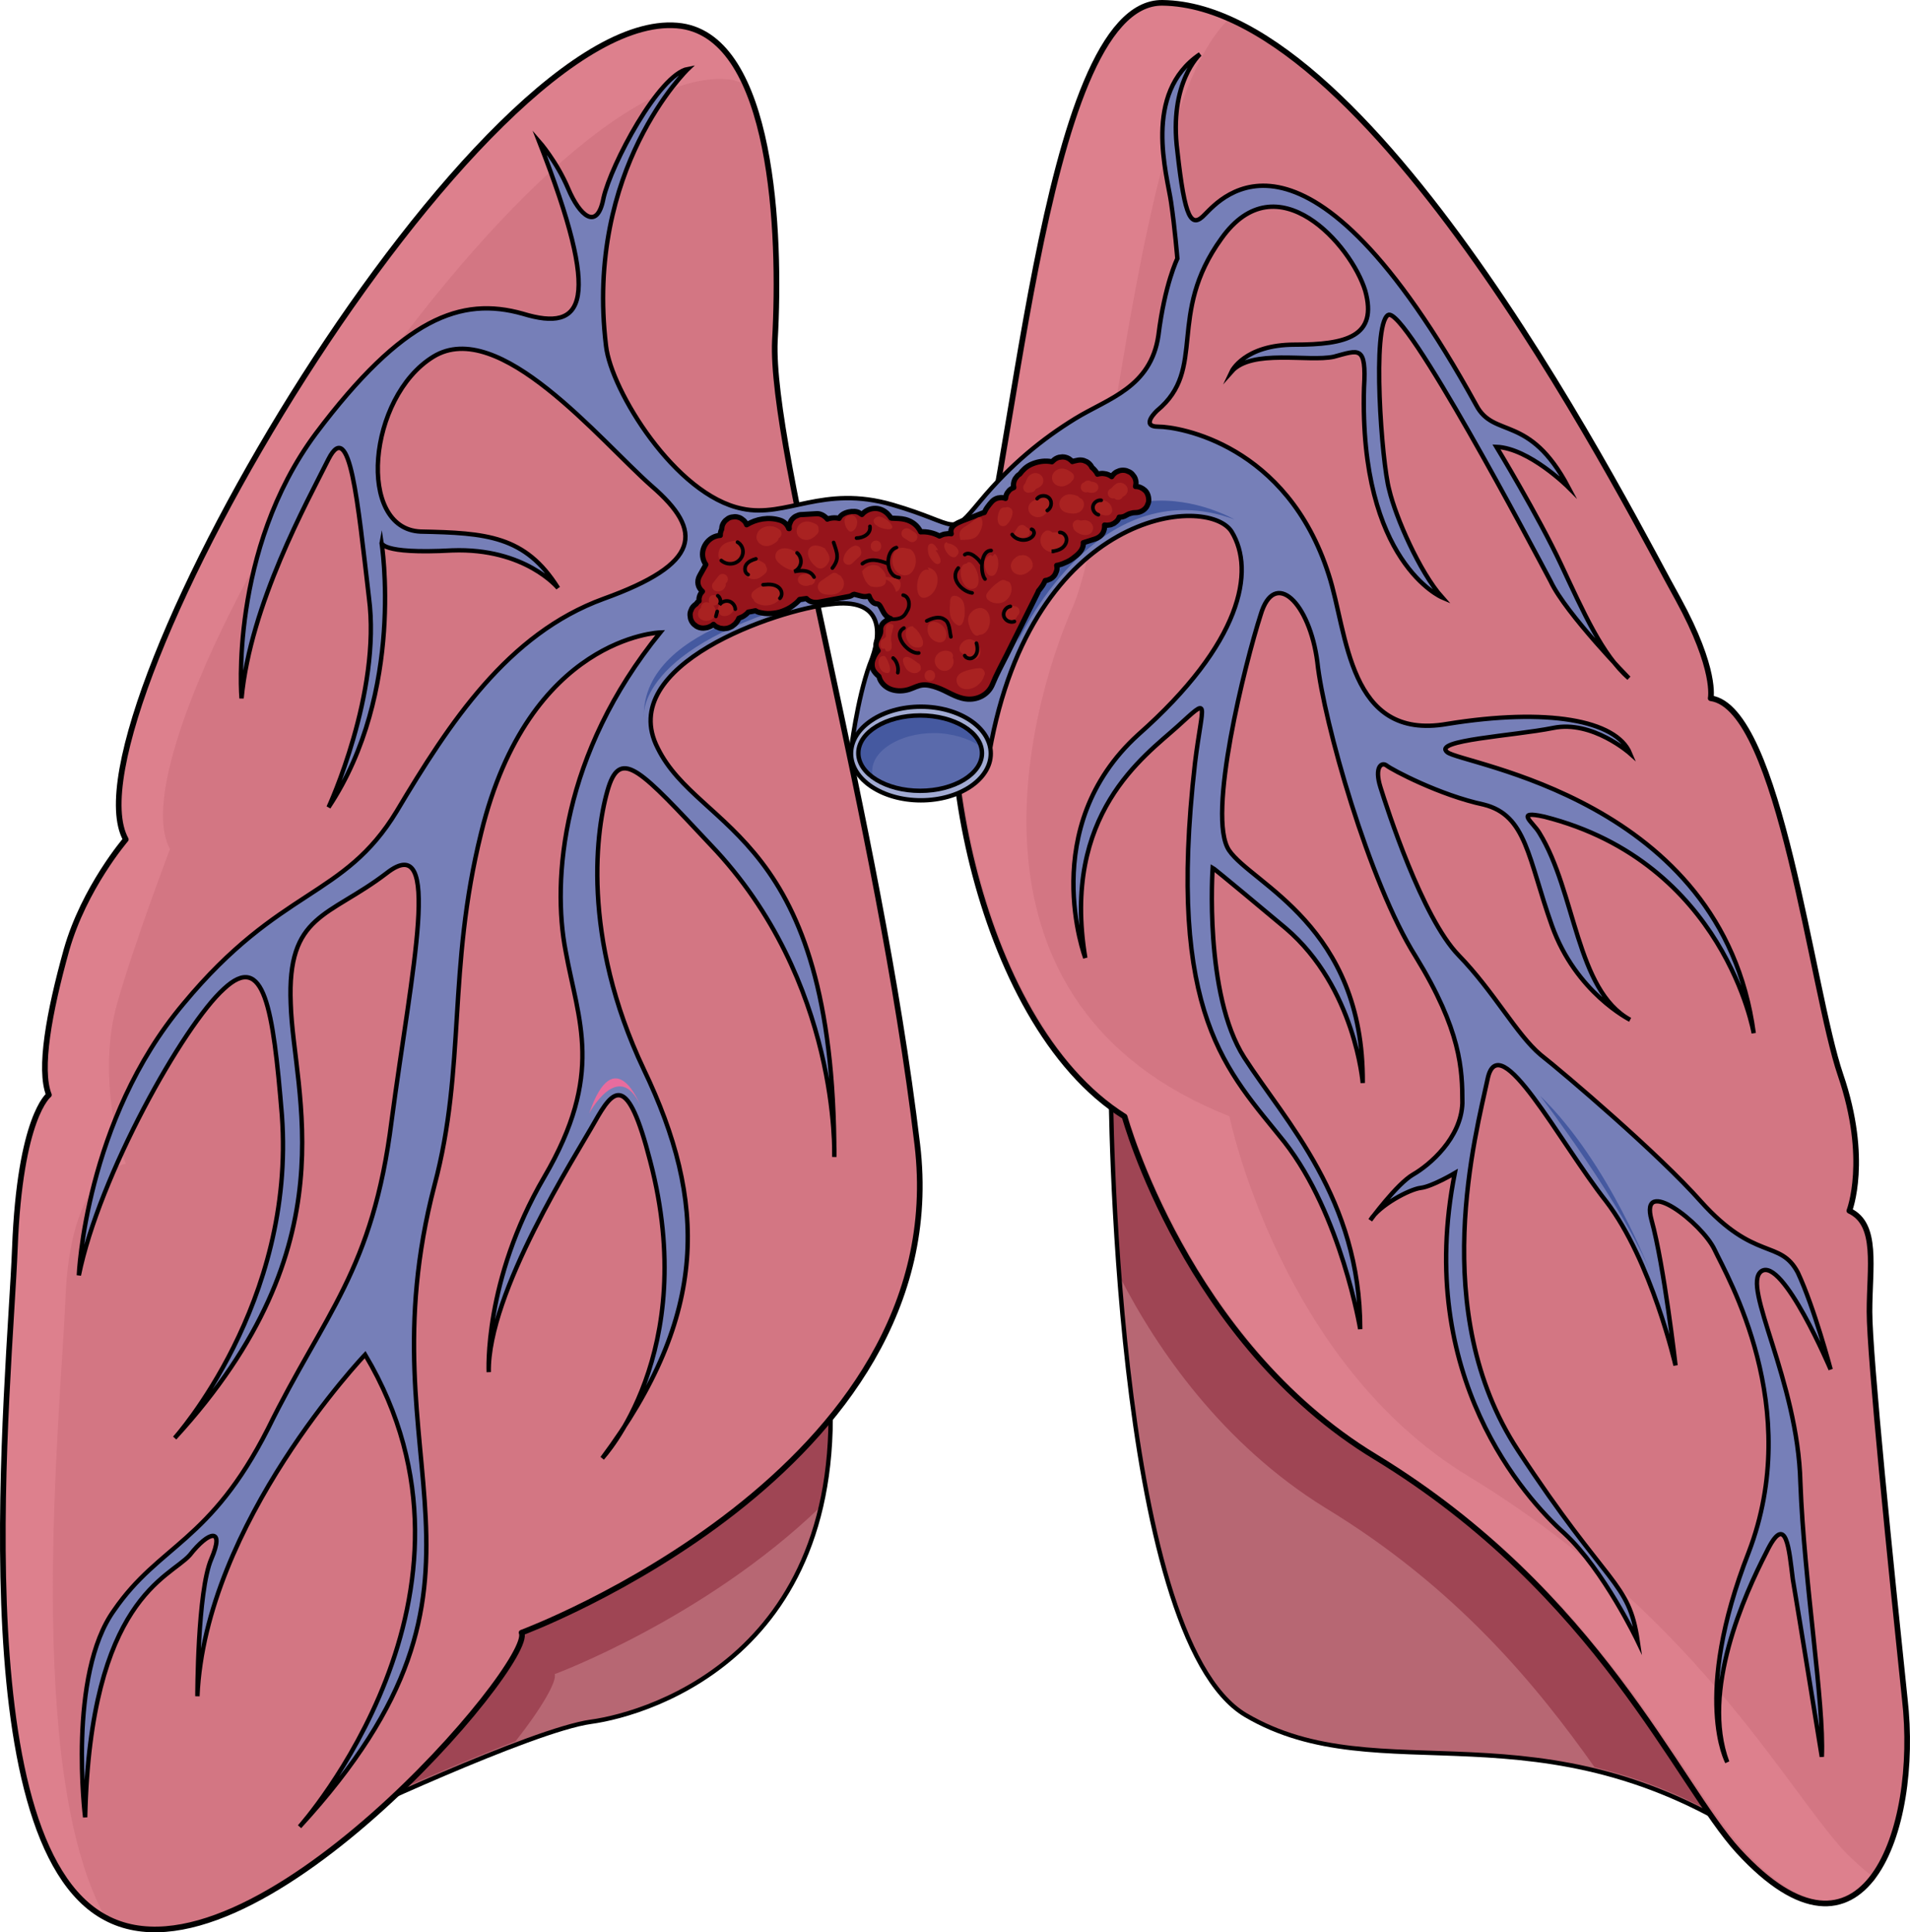 <?xml version="1.0" encoding="utf-8"?>
<!-- Generator: Adobe Illustrator 24.0.1, SVG Export Plug-In . SVG Version: 6.00 Build 0)  -->
<svg version="1.1" id="Camada_1" xmlns="http://www.w3.org/2000/svg" xmlns:xlink="http://www.w3.org/1999/xlink" x="0px" y="0px"
	 width="365.51px" height="369.808px" viewBox="0 0 365.51 369.808" enable-background="new 0 0 365.51 369.808"
	 xml:space="preserve">
<g>
	<g>
		<path fill-rule="evenodd" clip-rule="evenodd" fill="#B76773" d="M212.561,207.21c0,0,0.242,105.832,25.803,121.023
			c25.8,15.192,56.424-3.347,98.382,24.722C336.745,352.955,256.689,228.068,212.561,207.21L212.561,207.21z"/>
		<path fill-rule="evenodd" clip-rule="evenodd" fill="#9F4554" d="M212.561,206.65c0,0,0,16.737,1.689,37.595
			c7.232,14.162,19.771,32.188,39.305,44.289c25.077,15.192,40.51,33.99,51.603,49.697c9.645,2.318,20.255,6.438,31.588,14.162
			C336.745,352.394,256.689,227.508,212.561,206.65L212.561,206.65z"/>
		<path fill="none" stroke="#000000" stroke-width="0.84" stroke-miterlimit="8" d="M212.561,207.21
			c0,0,0.242,105.832,25.803,121.023c25.8,15.192,56.424-3.347,98.382,24.722C336.745,352.955,256.689,228.068,212.561,207.21
			L212.561,207.21z"/>
		<path fill-rule="evenodd" clip-rule="evenodd" fill="#B76773" d="M65.138,348.335c0,0,36.649-17.274,47.982-18.821
			c11.332-1.548,51.84-13.663,45.089-70.643C158.209,258.871,77.193,317.138,65.138,348.335L65.138,348.335z"/>
		<path fill-rule="evenodd" clip-rule="evenodd" fill="#9F4554" d="M64.858,347.635c0,0,19.073-8.736,33.801-14.391
			c5.07-6.424,7.967-11.561,7.485-12.845c0,0,28.488-10.536,50.701-31.862c1.931-8.222,2.655-17.986,1.206-29.806
			C158.051,258.732,76.929,316.544,64.858,347.635L64.858,347.635z"/>
		<path fill="none" stroke="#000000" stroke-width="0.84" stroke-miterlimit="8" d="M65.138,348.335
			c0,0,36.649-17.274,47.982-18.821c11.332-1.548,51.84-13.663,45.089-70.643C158.209,258.871,77.193,317.138,65.138,348.335
			L65.138,348.335z"/>
		<path fill-rule="evenodd" clip-rule="evenodd" fill="#D37683" d="M130.44,4.987C92.33-0.415,11.288,137.489,24.072,160.388
			c0,0-7.96,9.52-11.337,21.356c-3.376,11.834-5.305,22.897-3.376,27.786c0,0-5.548,4.116-6.514,29.33
			C1.882,264.075-7.525,352.068,20.212,366.988c27.738,14.667,82.249-49.142,79.597-54.801c0,0,83.212-30.617,75.735-93.395
			c-7.479-62.521-28.221-132.761-27.256-153.601C149.494,44.094,147.806,7.561,130.44,4.987L130.44,4.987z"/>
		<path fill-rule="evenodd" clip-rule="evenodd" fill="#DD808D" d="M12.502,249.224c0.726-25.222,11.583-26.508,11.583-26.508
			c-2.172-4.891-5.067-18.53-1.688-30.626c3.378-11.839,10.133-29.597,10.133-29.597C19.741,139.331,102.022,9.88,140.147,15.283
			c0.965,0.258,1.689,0.515,2.413,0.772c-2.654-5.92-6.515-10.294-12.064-11.066c-38.127-5.403-119.2,132.54-106.411,155.703
			c0,0-7.963,9.267-11.342,21.105c-3.376,12.097-5.309,22.905-3.376,27.795c0,0-5.551,4.117-6.517,29.339
			C1.886,264.151-7.525,352.167,20.224,367.096C4.54,339.042,11.537,270.843,12.502,249.224L12.502,249.224z"/>
		
			<path fill="none" stroke="#000000" stroke-width="1.081" stroke-linecap="round" stroke-linejoin="round" stroke-miterlimit="8" d="
			M130.44,4.987C92.33-0.415,11.288,137.499,24.072,160.656c0,0-7.96,9.262-11.337,21.099c-3.376,12.092-5.305,22.899-3.376,27.788
			c0,0-5.548,4.116-6.514,29.333c-0.964,25.215-10.371,113.47,17.366,128.136c27.738,14.923,82.249-48.887,79.597-54.548
			c0,0,83.212-30.875,75.735-93.4c-7.479-62.781-28.221-132.769-27.256-153.868C149.494,44.098,147.806,7.561,130.44,4.987
			L130.44,4.987z"/>
		<path fill-rule="evenodd" clip-rule="evenodd" fill="#D37683" d="M222.446,0.541c-23.637-0.257-28.461,96.023-37.144,115.847
			c-8.442,19.821,0.723,79.031,29.908,97.309c0,0,11.819,43.249,47.998,65.131c42.691,26,57.887,62.813,69.465,75.428
			c23.879,26.001,34.732-3.861,31.838-29.091c-2.653-25.228-6.754-65.645-6.754-74.142c0-8.493,1.688-16.731-3.858-19.307
			c0,0,3.858-9.78-1.689-26c-5.548-16.219-11.578-70.278-24.844-72.082c0,0,1.206-5.405-6.272-19.049
			C313.378,100.941,263.691,1.057,222.446,0.541L222.446,0.541z"/>
		<path fill-rule="evenodd" clip-rule="evenodd" fill="#DD808D" d="M352.589,353.901c-11.347-12.612-28.729-45.299-71.46-71.294
			c-36.213-21.877-45.87-68.978-45.87-68.978c-54.077-21.361-38.626-77.729-29.935-97.546c7.725-17.76,12.312-96.775,30.177-112.733
			c-4.104-1.801-8.208-2.83-12.311-3.088c-23.66-0.257-28.489,96.002-37.18,115.821c-8.449,19.817,0.726,79.015,29.936,97.546
			c0,0,11.83,42.981,48.042,65.117c42.732,25.994,57.941,62.542,69.529,75.154c11.347,12.353,19.797,12.098,25.348,5.663
			C356.935,358.02,354.762,356.217,352.589,353.901L352.589,353.901z"/>
		
			<path fill="none" stroke="#000000" stroke-width="1.081" stroke-linecap="round" stroke-linejoin="round" stroke-miterlimit="8" d="
			M222.446,0.541c-23.637-0.257-28.461,96.023-37.144,115.847c-8.442,19.821,0.723,79.031,29.908,97.309
			c0,0,11.819,43.249,47.998,65.131c42.691,26,57.887,62.813,69.465,75.428c23.879,26.001,34.732-3.861,31.838-29.091
			c-2.653-25.228-6.754-65.645-6.754-74.142c0-8.493,1.688-16.731-3.858-19.307c0,0,3.858-9.78-1.689-26
			c-5.548-16.219-11.578-70.278-24.844-72.082c0,0,1.206-5.405-6.272-19.049C313.378,100.941,263.691,1.057,222.446,0.541
			L222.446,0.541z"/>
		<path fill-rule="evenodd" clip-rule="evenodd" fill="#767FB8" d="M131.661,13.195c0,0-19.791,19.046-15.687,53.021
			c0.966,8.493,13.273,28.569,26.065,31.145c8.448,1.802,15.447-4.634,28.721-0.773c13.275,3.861,10.861,6.436,16.895-0.772
			c5.793-6.948,11.826-11.839,18.101-15.7c6.275-3.86,14.482-5.919,15.931-15.958c1.207-9.78,3.619-14.67,3.619-14.67
			s-0.481-5.92-1.206-10.81c-0.724-5.147-5.552-20.847,5.551-28.313c0,0-6.034,5.407-4.345,18.533
			c1.449,13.126,2.656,14.927,5.311,12.097c2.896-2.832,19.309-22.65,51.89,36.549c3.38,6.434,10.138,1.544,17.62,15.7
			c0,0-7.482-7.465-13.758-7.723c0,0,7.965,13.128,12.31,22.392c4.343,9.267,7.965,17.503,13.032,21.88
			c0,0-12.068-12.355-14.964-18.532c-3.137-5.92-27.996-53.021-31.134-50.963c-3.139,2.061-1.207,28.313,0.241,33.462
			c1.206,5.146,5.792,15.7,10.137,20.588c0,0-15.929-6.69-14.964-40.15c0.483-8.236-0.965-7.206-5.792-5.921
			c-4.827,1.03-15.688-1.543-19.55,2.833c0,0,2.413-5.148,12.068-5.148c9.895,0,15.928-1.545,13.514-10.294
			c-2.653-8.751-16.893-24.967-27.513-10.039c-10.62,14.67-2.656,24.965-12.309,32.944c0,0-3.38,3.089,0.241,3.089
			c3.861,0,24.617,3.346,32.583,28.312c3.618,11.068,3.618,31.917,22.685,28.569c19.068-3.088,32.343-0.771,34.997,5.663
			c0,0-7.241-6.435-14.723-4.89c-7.722,1.543-23.169,2.316-20.274,4.632c2.656,2.316,52.616,8.752,58.65,53.794
			c0,0-5.553-32.688-40.065-41.44c-5.793-1.285-2.172,1.031-0.966,3.091c6.999,11.324,6.999,30.113,17.377,35.776
			c0,0-10.378-5.149-14.963-18.018c-4.586-12.87-4.827-21.105-13.034-23.165c-8.447-1.802-17.618-6.691-18.584-7.464
			c-0.965-0.772-2.413,0.258-1.206,4.119c1.206,3.859,7.965,24.966,14.964,32.172c6.758,6.95,11.103,15.185,15.686,19.047
			c4.587,3.604,22.688,19.046,30.652,28.054c10.378,11.583,15.204,7.208,18.584,13.643c3.138,6.691,6.275,18.53,6.275,18.53
			s-9.171-21.621-13.274-18.788c-3.861,2.83,6.999,20.847,7.482,40.409c0.724,19.303,4.586,42.211,4.103,52.505
			c0,0-4.586-28.311-5.551-33.974c-0.726-5.662-1.206-13.127-5.068-5.147c-4.103,7.979-12.551,26.51-7.481,40.151
			c0,0-6.758-12.354,4.102-40.151c10.619-27.798-4.102-52.764-6.517-57.911c-2.413-5.147-14.481-14.414-12.068-5.662
			c2.414,8.75,4.587,27.797,4.587,27.797s-4.587-20.075-13.273-31.401c-8.933-11.324-20.517-33.718-22.688-23.422
			c-2.174,10.296-11.585,44.527,5.792,71.038c17.377,26.511,21.238,24.966,22.928,36.548c0,0-6.517-13.642-13.998-20.59
			c-7.482-6.692-28.721-30.114-20.998-68.98c0,0-4.344,2.574-6.517,2.831c-2.172,0.258-7.964,3.347-9.653,6.179
			c0,0,5.068-6.949,8.204-8.752c3.138-1.802,9.173-6.948,9.414-13.642c0-6.434-0.241-13.897-8.93-28.055
			c-8.931-14.155-17.619-45.041-18.826-56.365c-1.448-11.325-8.205-18.017-10.86-9.009c-2.896,9.009-10.378,38.606-6.035,45.041
			c4.346,6.436,25.826,14.414,25.585,44.527c0,0-1.448-18.273-14.723-29.599c-13.516-11.324-13.998-11.582-13.998-11.582
			s-1.689,24.193,6.033,36.291c7.965,12.354,22.204,27.024,22.204,51.99c0,0-3.62-21.877-14.48-35.775
			c-10.861-13.642-22.688-23.936-17.137-72.582c1.448-11.84,3.138-12.869-3.379-6.949c-6.273,5.662-22.204,16.73-17.617,44.27
			c0,0-9.414-24.966,10.136-42.727c19.79-17.501,22.445-31.398,17.86-38.863c-4.587-7.207-38.134-4.375-46.341,42.21
			c-26.547,0-26.547,0-26.547,0s1.206-10.037,3.618-16.729c2.657-6.436,2.414-12.871-7.481-11.582
			c-10.135,1.028-41.27,11.582-33.063,27.538c7.964,16.217,33.789,15.958,33.789,78.246c0,0,1.206-33.719-23.653-59.713
			c-13.273-14.156-17.137-18.533-19.55-11.067c-2.413,7.721-5.309,28.569,6.758,54.05c12.068,25.223,12.551,46.843-7.963,74.383
			c0,0,18.824-20.075,9.171-56.882c-4.345-16.986-6.999-13.897-10.62-7.463c-3.619,6.435-20.515,32.688-20.274,47.872
			c0,0-0.964-17.502,10.62-37.32c11.585-19.817,6.517-29.856,4.103-43.238c-2.654-13.643-0.724-37.837,18.102-61.001
			c0,0-25.1,0.772-34.272,38.351c-6.517,26.252-2.895,44.783-8.931,67.433c-14.239,54.566,18.344,74.642-25.823,122.772
			c0,0,39.823-44.527,12.55-90.341c0,0-30.652,32.172-32.1,65.374c0,0,0-20.075,2.654-26.254c2.655-6.177-0.481-5.404-4.103-0.771
			c-3.861,4.377-19.067,8.237-20.032,50.19c0,0-3.379-27.282,5.551-39.638c8.688-12.611,18.343-12.869,29.445-34.746
			c10.86-22.135,20.032-30.113,23.652-58.941c3.861-29.084,9.894-55.851-0.967-47.357c-11.101,8.494-19.065,7.722-18.341,24.966
			c0.482,17.245,11.824,46.07-22.205,83.135c0,0,23.169-25.738,20.516-61.771c-1.689-20.591-3.379-31.399-11.103-24.194
			c-7.723,6.948-23.894,35.775-27.755,54.822c0,0,1.207-29.6,20.032-51.991C53.705,169.684,65.772,172,75.908,155.272
			c10.137-16.989,21.24-33.976,39.582-40.668c18.584-6.692,19.309-12.868,9.171-21.618c-9.896-8.752-29.203-32.432-41.754-24.711
			c-12.55,7.722-14.722,32.945-2.413,33.461c12.551,0.258,20.032,0.771,26.307,10.809c0,0-6.274-7.72-20.272-7.205
			c-13.999,0.771-13.517-1.544-13.517-1.544s4.587,28.568-10.136,50.703c0,0,10.136-21.878,7.723-40.152
			c-2.172-18.531-3.62-34.489-7.723-26.509c-4.103,8.235-14.966,27.798-16.653,45.815c0,0-2.414-28.313,14.239-50.704
			c16.653-22.136,27.756-26.254,39.582-22.908c11.826,3.604,15.206-2.059,3.138-32.944c0,0,3.379,3.86,5.551,9.009
			c2.172,5.147,5.551,8.235,6.758,1.801C116.94,31.471,126.11,14.226,131.661,13.195L131.661,13.195z"/>
		<path fill-rule="evenodd" clip-rule="evenodd" fill="#767FB8" d="M166.403,127.196c2.655-6.435,2.413-12.87-7.48-11.584
			c-10.136,1.03-41.268,11.584-33.063,27.544c7.965,16.216,33.787,15.958,33.787,78.25c0,0,1.207-33.72-23.65-59.719
			c-13.273-14.156-17.136-18.531-19.549-11.067c-2.413,7.722-5.31,28.572,6.757,54.054c12.067,25.228,12.55,46.849-7.964,74.392
			c0,0,18.824-20.078,9.171-56.887c-4.343-16.989-6.999-13.899-10.619-7.465c-3.619,6.434-20.513,32.689-20.271,47.878
			c0,0-0.965-17.505,10.619-37.325c11.583-19.82,6.517-29.858,4.102-43.244c-2.653-13.642-0.723-37.838,18.1-61.006
			c0,0-25.099,0.772-34.269,38.355c-6.515,26.256-2.896,44.787-8.929,67.439c-14.238,54.569,18.343,74.648-25.823,122.783
			c0,0,39.82-44.531,12.55-90.35c0,0-30.648,32.175-32.098,65.381c0,0,0-20.078,2.654-26.255c2.655-6.179-0.481-5.405-4.103-0.772
			c-3.86,4.375-19.064,8.236-20.029,50.194c0,0-3.379-27.285,5.549-39.642c8.689-12.612,18.342-12.869,29.443-34.749
			c10.86-22.138,20.031-30.116,23.651-58.946c3.861-29.086,9.895-55.856-0.966-47.362c-11.101,8.494-19.064,7.722-18.342,24.968
			c0.483,17.247,11.826,46.076-22.201,83.143c0,0,23.166-25.74,20.512-61.777c-1.689-20.593-3.378-31.404-11.101-24.196
			c-7.722,6.95-23.892,35.779-27.753,54.827c0,0,1.207-29.602,20.031-51.996c18.582-22.394,30.648-20.077,40.784-36.809
			c10.136-16.988,21.237-33.978,39.578-40.671c18.583-6.692,19.307-12.87,9.413-21.622c-10.137-8.75-29.443-32.434-41.993-24.711
			c-12.548,7.723-14.721,32.947-2.412,33.463c12.55,0.258,20.03,0.773,26.306,10.812c0,0-6.275-7.721-20.272-7.208
			c-13.999,0.772-13.515-1.544-13.515-1.544s4.584,28.572-10.136,50.709c0,0,10.136-21.879,7.722-40.154
			c-2.172-18.534-3.619-34.492-7.722-26.515c-4.102,8.238-14.963,27.801-16.652,45.819c0,0-2.414-28.315,14.239-50.709
			c16.651-22.138,27.753-26.256,39.578-22.908c11.825,3.603,15.203-2.06,3.139-32.948c0,0,3.377,3.861,5.549,9.008
			c2.173,5.148,5.552,8.238,6.757,1.804c1.448-6.436,10.619-23.684,16.169-24.712c0,0-19.788,19.047-15.685,53.025
			c0.964,8.493,13.272,28.572,26.063,31.146c8.447,1.802,15.445-4.633,28.719-0.771c13.273,3.86,10.86,6.435,16.894-0.772
			C187.642,95.792,163.99,133.889,166.403,127.196L166.403,127.196z"/>
		<path fill="none" stroke="#000000" stroke-width="0.84" stroke-miterlimit="8" d="M131.661,13.195
			c0,0-19.791,19.046-15.687,53.021c0.966,8.493,13.273,28.569,26.065,31.145c8.448,1.802,15.447-4.634,28.721-0.773
			c13.275,3.861,10.861,6.436,16.895-0.772c5.793-6.948,11.826-11.839,18.101-15.7c6.275-3.86,14.482-5.919,15.931-15.958
			c1.207-9.78,3.619-14.67,3.619-14.67s-0.481-5.92-1.206-10.81c-0.724-5.147-5.552-20.847,5.551-28.313
			c0,0-6.034,5.407-4.345,18.533c1.449,13.126,2.656,14.927,5.311,12.097c2.896-2.832,19.309-22.65,51.89,36.549
			c3.38,6.434,10.138,1.544,17.62,15.7c0,0-7.482-7.465-13.758-7.723c0,0,7.965,13.128,12.31,22.392
			c4.343,9.267,7.965,17.503,13.032,21.88c0,0-12.068-12.355-14.964-18.532c-3.137-5.92-27.996-53.021-31.134-50.963
			c-3.139,2.061-1.207,28.313,0.241,33.462c1.206,5.146,5.792,15.7,10.137,20.588c0,0-15.929-6.69-14.964-40.15
			c0.483-8.236-0.965-7.206-5.792-5.921c-4.827,1.03-15.688-1.543-19.55,2.833c0,0,2.413-5.148,12.068-5.148
			c9.895,0,15.928-1.545,13.514-10.294c-2.653-8.751-16.893-24.967-27.513-10.039c-10.62,14.67-2.656,24.965-12.309,32.944
			c0,0-3.38,3.089,0.241,3.089c3.861,0,24.617,3.346,32.583,28.312c3.618,11.068,3.618,31.917,22.685,28.569
			c19.068-3.088,32.343-0.771,34.997,5.663c0,0-7.241-6.435-14.723-4.89c-7.722,1.543-23.169,2.316-20.274,4.632
			c2.656,2.316,52.616,8.752,58.65,53.794c0,0-5.553-32.688-40.065-41.44c-5.793-1.285-2.172,1.031-0.966,3.091
			c6.999,11.324,6.999,30.113,17.377,35.776c0,0-10.378-5.149-14.963-18.018c-4.586-12.87-4.827-21.105-13.034-23.165
			c-8.447-1.802-17.618-6.691-18.584-7.464c-0.965-0.772-2.413,0.258-1.206,4.119c1.206,3.859,7.965,24.966,14.964,32.172
			c6.758,6.95,11.103,15.185,15.686,19.047c4.587,3.604,22.688,19.046,30.652,28.054c10.378,11.583,15.204,7.208,18.584,13.643
			c3.138,6.691,6.275,18.53,6.275,18.53s-9.171-21.621-13.274-18.788c-3.861,2.83,6.999,20.847,7.482,40.409
			c0.724,19.303,4.586,42.211,4.103,52.505c0,0-4.586-28.311-5.551-33.974c-0.726-5.662-1.206-13.127-5.068-5.147
			c-4.103,7.979-12.551,26.51-7.481,40.151c0,0-6.758-12.354,4.102-40.151c10.619-27.798-4.102-52.764-6.517-57.911
			c-2.413-5.147-14.481-14.414-12.068-5.662c2.414,8.75,4.587,27.797,4.587,27.797s-4.587-20.075-13.273-31.401
			c-8.933-11.324-20.517-33.718-22.688-23.422c-2.174,10.296-11.585,44.527,5.792,71.038c17.377,26.511,21.238,24.966,22.928,36.548
			c0,0-6.517-13.642-13.998-20.59c-7.482-6.692-28.721-30.114-20.998-68.98c0,0-4.344,2.574-6.517,2.831
			c-2.172,0.258-7.964,3.347-9.653,6.179c0,0,5.068-6.949,8.204-8.752c3.138-1.802,9.173-6.948,9.414-13.642
			c0-6.434-0.241-13.897-8.93-28.055c-8.931-14.155-17.619-45.041-18.826-56.365c-1.448-11.325-8.205-18.017-10.86-9.009
			c-2.896,9.009-10.378,38.606-6.035,45.041c4.346,6.436,25.826,14.414,25.585,44.527c0,0-1.448-18.273-14.723-29.599
			c-13.516-11.324-13.998-11.582-13.998-11.582s-1.689,24.193,6.033,36.291c7.965,12.354,22.204,27.024,22.204,51.99
			c0,0-3.62-21.877-14.48-35.775c-10.861-13.642-22.688-23.936-17.137-72.582c1.448-11.84,3.138-12.869-3.379-6.949
			c-6.273,5.662-22.204,16.73-17.617,44.27c0,0-9.414-24.966,10.136-42.727c19.79-17.501,22.445-31.398,17.86-38.863
			c-4.587-7.207-38.134-4.375-46.341,42.21c-26.547,0-26.547,0-26.547,0s1.206-10.037,3.618-16.729
			c2.657-6.436,2.414-12.871-7.481-11.582c-10.135,1.028-41.27,11.582-33.063,27.538c7.964,16.217,33.789,15.958,33.789,78.246
			c0,0,1.206-33.719-23.653-59.713c-13.273-14.156-17.137-18.533-19.55-11.067c-2.413,7.721-5.309,28.569,6.758,54.05
			c12.068,25.223,12.551,46.843-7.963,74.383c0,0,18.824-20.075,9.171-56.882c-4.345-16.986-6.999-13.897-10.62-7.463
			c-3.619,6.435-20.515,32.688-20.274,47.872c0,0-0.964-17.502,10.62-37.32c11.585-19.817,6.517-29.856,4.103-43.238
			c-2.654-13.643-0.724-37.837,18.102-61.001c0,0-25.1,0.772-34.272,38.351c-6.517,26.252-2.895,44.783-8.931,67.433
			c-14.239,54.566,18.344,74.642-25.823,122.772c0,0,39.823-44.527,12.55-90.341c0,0-30.652,32.172-32.1,65.374
			c0,0,0-20.075,2.654-26.254c2.655-6.177-0.481-5.404-4.103-0.771c-3.861,4.377-19.067,8.237-20.032,50.19
			c0,0-3.379-27.282,5.551-39.638c8.688-12.611,18.343-12.869,29.445-34.746c10.86-22.135,20.032-30.113,23.652-58.941
			c3.861-29.084,9.894-55.851-0.967-47.357c-11.101,8.494-19.065,7.722-18.341,24.966c0.482,17.245,11.824,46.07-22.205,83.135
			c0,0,23.169-25.738,20.516-61.771c-1.689-20.591-3.379-31.399-11.103-24.194c-7.723,6.948-23.894,35.775-27.755,54.822
			c0,0,1.207-29.6,20.032-51.991C53.705,169.684,65.772,172,75.908,155.272c10.137-16.989,21.24-33.976,39.582-40.668
			c18.584-6.692,19.309-12.868,9.171-21.618c-9.896-8.752-29.203-32.432-41.754-24.711c-12.55,7.722-14.722,32.945-2.413,33.461
			c12.551,0.258,20.032,0.771,26.307,10.809c0,0-6.274-7.72-20.272-7.205c-13.999,0.771-13.517-1.544-13.517-1.544
			s4.587,28.568-10.136,50.703c0,0,10.136-21.878,7.723-40.152c-2.172-18.531-3.62-34.489-7.723-26.509
			c-4.103,8.235-14.966,27.798-16.653,45.815c0,0-2.414-28.313,14.239-50.704c16.653-22.136,27.756-26.254,39.582-22.908
			c11.826,3.604,15.206-2.059,3.138-32.944c0,0,3.379,3.86,5.551,9.009c2.172,5.147,5.551,8.235,6.758,1.801
			C116.94,31.471,126.11,14.226,131.661,13.195L131.661,13.195z"/>
		<path fill-rule="evenodd" clip-rule="evenodd" fill="#A2ABD3" d="M162.86,144.209c0-4.949,5.985-8.961,13.369-8.961
			c7.385,0,13.371,4.012,13.371,8.961c0,4.948-5.986,8.96-13.371,8.96C168.846,153.169,162.86,149.157,162.86,144.209
			L162.86,144.209z"/>
		<path fill-rule="evenodd" clip-rule="evenodd" fill="#5A6AAB" d="M164.261,144.139c0-3.983,5.296-7.21,11.829-7.21
			c6.534,0,11.83,3.227,11.83,7.21c0,3.981-5.296,7.21-11.83,7.21C169.557,151.349,164.261,148.12,164.261,144.139L164.261,144.139z
			"/>
		<path fill-rule="evenodd" clip-rule="evenodd" fill="#4559A0" d="M166.911,147.535c0-3.882,5.304-7.243,11.812-7.243
			c3.374,0,6.749,1.034,8.919,2.586c-0.966-3.363-5.786-5.949-11.813-5.949c-6.507,0-11.568,3.104-11.568,6.983
			c0,1.811,0.963,3.623,2.892,4.917C166.911,148.311,166.911,148.052,166.911,147.535L166.911,147.535z"/>
		<path fill="none" stroke="#000000" stroke-width="0.84" stroke-miterlimit="8" d="M162.86,144.209
			c0-4.949,5.985-8.961,13.369-8.961c7.385,0,13.371,4.012,13.371,8.961c0,4.948-5.986,8.96-13.371,8.96
			C168.846,153.169,162.86,149.157,162.86,144.209L162.86,144.209z"/>
		<path fill="none" stroke="#000000" stroke-width="0.84" stroke-miterlimit="8" d="M164.261,144.139
			c0-3.983,5.296-7.21,11.829-7.21c6.534,0,11.83,3.227,11.83,7.21c0,3.981-5.296,7.21-11.83,7.21
			C169.557,151.349,164.261,148.12,164.261,144.139L164.261,144.139z"/>
		<path fill-rule="evenodd" clip-rule="evenodd" fill="#4559A0" d="M194.642,123.068c0,0,14.988-33.425,41.58-23.656
			C236.222,99.412,206.729,82.187,194.642,123.068L194.642,123.068z"/>
		<path fill-rule="evenodd" clip-rule="evenodd" fill="#4559A0" d="M123.21,137.348c0,0-1.932-13.589,33.069-22.819
			C156.279,114.528,122.727,118.886,123.21,137.348L123.21,137.348z"/>
		<path fill-rule="evenodd" clip-rule="evenodd" fill="#96141B" d="M219.1,93.838c-0.49-0.449-1.09-0.731-1.768-0.732
			c-0.01,0-0.02,0.002-0.03,0.002c0.019-0.094,0.046-0.186,0.05-0.284c0.074-0.333,0.06-0.665-0.045-0.997
			c-0.077-0.325-0.226-0.609-0.447-0.85c-0.176-0.272-0.41-0.487-0.701-0.644c-0.199-0.084-0.398-0.168-0.598-0.252
			c-0.443-0.119-0.886-0.119-1.329,0c-0.199,0.084-0.398,0.168-0.597,0.252c-0.373,0.221-0.669,0.518-0.891,0.889
			c-0.101-0.082-0.207-0.158-0.32-0.218c-0.563-0.3-0.816-0.334-1.446-0.395c-0.033-0.003-0.065-0.003-0.098-0.001
			c-0.252,0.02-0.514,0.042-0.761,0.105c-0.035,0.009-0.068,0.025-0.103,0.037c-0.045-0.094-0.088-0.191-0.145-0.277
			c-0.292-0.439-0.571-0.737-0.926-1.033c-0.023-0.056-0.047-0.112-0.071-0.167c-0.222-0.376-0.521-0.675-0.897-0.897
			c-0.199-0.084-0.398-0.168-0.597-0.252c-0.443-0.119-0.886-0.119-1.329,0c-0.288,0.049-0.569,0.124-0.848,0.211
			c0,0-0.001,0-0.002,0c-0.046-0.054-0.083-0.113-0.136-0.162c-0.168-0.13-0.337-0.261-0.506-0.391
			c-0.39-0.226-0.811-0.34-1.262-0.341l-0.665,0.089c-0.423,0.119-0.791,0.333-1.103,0.643c-0.073,0.067-0.147,0.135-0.22,0.202
			c-0.149-0.022-0.292-0.061-0.444-0.078c-1.238-0.143-2.442,0.081-3.57,0.593c-0.869,0.395-1.601,1.075-2.158,1.85
			c-0.167,0.095-0.325,0.208-0.462,0.355c-0.13,0.168-0.26,0.337-0.391,0.506c-0.226,0.39-0.34,0.811-0.341,1.262l0.06,0.446
			c-0.324,0.125-0.622,0.296-0.874,0.546c-0.13,0.169-0.26,0.337-0.391,0.506c-0.185,0.318-0.275,0.663-0.31,1.022
			c-0.261-0.091-0.531-0.154-0.817-0.155c-0.222,0.03-0.443,0.06-0.665,0.089c-0.424,0.119-0.792,0.333-1.104,0.643
			c-0.306,0.313-0.568,0.666-0.831,1.015c-0.143,0.19-0.274,0.389-0.39,0.596c-0.095,0.168-0.176,0.344-0.255,0.521
			c-0.218,0.043-0.48,0.126-0.83,0.286c-3.318,1.417-6.018,1.751-5.503,3.785c-0.104-0.013-0.208-0.032-0.312-0.042
			c-0.036-0.004-0.071-0.006-0.107-0.006c-0.036,0-0.072,0.001-0.107,0.004c-0.25,0.02-0.505,0.06-0.752,0.099
			c-0.071,0.012-0.142,0.028-0.21,0.05c-0.261,0.086-0.516,0.196-0.761,0.32c-1.09-0.594-2.352-0.884-3.602-0.801
			c-0.565-1.199-1.608-2.02-2.926-2.364c-0.869-0.228-1.742-0.191-2.618-0.253c-0.046-0.009-0.092-0.023-0.138-0.035
			c-0.207-0.293-0.417-0.585-0.673-0.834c-0.625-0.605-1.447-0.992-2.326-0.999c-0.995-0.007-1.948,0.438-2.559,1.164
			c-0.149-0.098-0.314-0.208-0.524-0.342c-0.837-0.536-3.296-0.203-3.834,1.082c-0.624-0.148-1.244-0.121-1.87,0.016
			c-0.131,0.029-0.265,0.08-0.397,0.132c-0.079-0.11-0.161-0.217-0.262-0.31c-0.472-0.434-1.106-0.772-1.768-0.732
			c-0.928,0.056-1.855,0.112-2.783,0.167c-0.344-0.013-0.665,0.059-0.963,0.215c-0.31,0.101-0.578,0.273-0.804,0.517
			c-0.244,0.227-0.417,0.495-0.517,0.805c-0.157,0.298-0.229,0.619-0.215,0.963c0.003,0.064,0.016,0.128,0.023,0.192
			c-0.028-0.004-0.056-0.004-0.083-0.009c-0.255-0.743-0.845-1.343-1.676-1.601c-2.151-0.667-4.493-0.278-6.387,0.874
			c-0.031-0.075-0.06-0.151-0.095-0.223c-0.013-0.027-0.028-0.052-0.044-0.077c-0.157-0.292-0.372-0.525-0.644-0.702
			c-0.241-0.221-0.525-0.37-0.85-0.447c-0.333-0.104-0.665-0.119-0.997-0.045c-0.333,0.015-0.642,0.114-0.929,0.297
			c-0.169,0.13-0.337,0.261-0.506,0.391c-0.31,0.312-0.524,0.68-0.643,1.103c-0.027,0.199-0.054,0.398-0.08,0.597
			c-0.079,0.146-0.141,0.303-0.181,0.472c-0.07,0.221-0.084,0.443-0.075,0.664c-2.007,0.107-3.606,1.991-3.376,4.005
			c0.068,0.603,0.292,1.132,0.612,1.583l-1.175,2.095c-0.674,1.203-0.309,2.353,0.522,3.043c-0.044,0.054-0.096,0.1-0.134,0.16
			c-0.221,0.241-0.37,0.525-0.448,0.85c-0.085,0.272-0.095,0.544-0.061,0.816c-0.1,0.074-0.205,0.138-0.296,0.228
			c-0.093,0.121-0.186,0.241-0.279,0.362c-0.152,0.091-0.295,0.2-0.421,0.336c-0.244,0.227-0.416,0.495-0.517,0.805
			c-0.156,0.298-0.228,0.619-0.215,0.963c0.03,0.222,0.06,0.443,0.089,0.665c0.119,0.424,0.333,0.792,0.643,1.104
			c0.168,0.13,0.337,0.26,0.506,0.391c0.39,0.226,0.811,0.34,1.262,0.341c0.026,0,0.052-0.001,0.079-0.003
			c0.239-0.023,0.484-0.049,0.722-0.098c0.022-0.005,0.044-0.011,0.066-0.018c0.227-0.072,0.446-0.181,0.661-0.276
			c0.042-0.019,0.082-0.041,0.12-0.066c0.116-0.079,0.223-0.17,0.333-0.257c0.162,0.172,0.341,0.326,0.551,0.449
			c0.186,0.081,0.418,0.182,0.607,0.256c0.006,0.002,0.013,0.005,0.019,0.007c0.011,0.004,0.022,0.008,0.033,0.011
			c0.013,0.004,0.025,0.007,0.038,0.009c0.005,0.001,0.009,0.002,0.014,0.003c0.114,0.016,0.228,0.031,0.342,0.046
			c0.114,0.017,0.228,0.032,0.342,0.045c0.022,0.002,0.044,0.003,0.066,0.002c0.247-0.012,0.493-0.048,0.735-0.098
			c0.023-0.005,0.046-0.012,0.069-0.02c0.224-0.081,0.446-0.172,0.659-0.278c0.022-0.011,0.043-0.023,0.063-0.037
			c0.011-0.007,0.021-0.015,0.032-0.022c0.128-0.094,0.384-0.295,0.51-0.394c0.008-0.006,0.016-0.012,0.023-0.019
			c0.04-0.033,0.076-0.071,0.108-0.111c0.136-0.169,0.302-0.364,0.429-0.56c0.015-0.022,0.028-0.045,0.041-0.069
			c0.068-0.135,0.128-0.264,0.18-0.393c0.229-0.077,0.458-0.178,0.653-0.264c0.101-0.044,0.195-0.097,0.285-0.161
			c0.213-0.152,0.532-0.366,0.725-0.595c0.039-0.046,0.083-0.101,0.125-0.15c0.462-0.071,0.924-0.163,1.387-0.262
			c0.203,0.133,0.419,0.245,0.661,0.305c0.724,0.18,1.501,0.282,2.249,0.229c0.748-0.053,1.516-0.167,2.219-0.438
			c0.693-0.266,1.36-0.563,1.953-1.012c0.372-0.281,0.747-0.559,1.07-0.896c0.104-0.108,0.197-0.226,0.294-0.341
			c0.437-0.073,0.872-0.131,1.307-0.18c0.155,0.167,0.327,0.32,0.532,0.429c0.622,0.329,1.234,0.383,1.926,0.252
			c1.911-0.361,3.821-0.721,5.732-1.082c0.253-0.048,0.508-0.185,0.744-0.354c0.076-0.021,0.153-0.033,0.229-0.056
			c0.464,0.119,0.928,0.238,1.389,0.362c0.458,0.122,0.97,0.104,1.433-0.04c0.331,0.994,0.907,1.5,1.488,1.5
			c0.964,0,0.964,2.309,2.649,2.821c0,0-1.927,0.515-1.927,2.052c0.241,1.539-1.687,2.311-0.482,4.104c0,0-1.686,1.795-0.963,3.591
			c0.212,0.453,0.617,0.923,1.107,1.301c0.105,0.367,0.248,0.726,0.465,1.052c1.16,1.747,3.469,2.049,5.339,1.456
			c0.897-0.284,1.703-0.785,2.655-0.855c0.917-0.067,1.825,0.204,2.681,0.499c1.875,0.646,3.508,1.925,5.51,2.183
			c2.16,0.277,4.282-0.763,5.111-2.826c0.752-1.873,1.757-3.682,2.662-5.496l6.009-12.048c0.051-0.102,0.078-0.201,0.115-0.301
			c0.119-0.139,0.235-0.278,0.348-0.425c0.291-0.376,0.56-0.75,0.765-1.182c0.079-0.123,0.134-0.253,0.182-0.385
			c0.251-0.021,0.494-0.076,0.718-0.194c0.31-0.101,0.578-0.273,0.805-0.517c0.244-0.226,0.416-0.494,0.517-0.804
			c0.157-0.298,0.229-0.619,0.215-0.963c-0.019-0.14-0.038-0.279-0.056-0.418c0.119-0.023,0.239-0.039,0.356-0.067
			c0.576-0.142,1.135-0.381,1.669-0.633c0.354-0.167,0.688-0.37,1.002-0.604c0.479-0.356,0.944-0.717,1.34-1.164
			c0.442-0.499,0.732-1.086,0.732-1.768c0-0.034-0.009-0.07-0.011-0.104c0.75-0.238,1.501-0.477,2.251-0.716
			c0.615-0.195,1.164-0.584,1.494-1.149c0.247-0.421,0.375-0.998,0.326-1.518l0.514,0.039c0.222-0.03,0.443-0.06,0.665-0.089
			c0.199-0.084,0.398-0.168,0.597-0.252c0.168-0.13,0.337-0.26,0.506-0.391c0.244-0.227,0.416-0.495,0.517-0.805
			c0.001-0.003,0.002-0.006,0.004-0.009c0.45,0.009,0.899-0.079,1.29-0.323c0.181-0.113,0.374-0.202,0.565-0.294
			c0.269-0.094,0.543-0.169,0.823-0.225c0.159-0.012,0.317-0.032,0.477-0.031c0.641,0,1.315-0.28,1.768-0.732
			c0.244-0.227,0.416-0.495,0.517-0.805c0.157-0.298,0.229-0.619,0.215-0.963C219.803,94.959,219.591,94.289,219.1,93.838z"/>
		<path fill="none" stroke="#000000" stroke-linecap="round" stroke-linejoin="round" stroke-miterlimit="10" d="M219.1,93.838
			c-0.49-0.449-1.09-0.731-1.768-0.732c-0.01,0-0.02,0.002-0.03,0.002c0.019-0.094,0.046-0.186,0.05-0.284
			c0.074-0.333,0.06-0.665-0.045-0.997c-0.077-0.325-0.226-0.609-0.447-0.85c-0.176-0.272-0.41-0.487-0.701-0.644
			c-0.199-0.084-0.398-0.168-0.598-0.252c-0.443-0.119-0.886-0.119-1.329,0c-0.199,0.084-0.398,0.168-0.597,0.252
			c-0.373,0.221-0.669,0.518-0.891,0.889c-0.101-0.082-0.207-0.158-0.32-0.218c-0.563-0.3-0.816-0.334-1.446-0.395
			c-0.033-0.003-0.065-0.003-0.098-0.001c-0.252,0.02-0.514,0.042-0.761,0.105c-0.035,0.009-0.068,0.025-0.103,0.037
			c-0.045-0.094-0.088-0.191-0.145-0.277c-0.292-0.439-0.571-0.737-0.926-1.033c-0.023-0.056-0.047-0.112-0.071-0.167
			c-0.222-0.376-0.521-0.675-0.897-0.897c-0.199-0.084-0.398-0.168-0.597-0.252c-0.443-0.119-0.886-0.119-1.329,0
			c-0.288,0.049-0.569,0.124-0.848,0.211c0,0-0.001,0-0.002,0c-0.046-0.054-0.083-0.113-0.136-0.162
			c-0.168-0.13-0.337-0.261-0.506-0.391c-0.39-0.226-0.811-0.34-1.262-0.341l-0.665,0.089c-0.423,0.119-0.791,0.333-1.103,0.643
			c-0.073,0.067-0.147,0.135-0.22,0.202c-0.149-0.022-0.292-0.061-0.444-0.078c-1.238-0.143-2.442,0.081-3.57,0.593
			c-0.869,0.395-1.601,1.075-2.158,1.85c-0.167,0.095-0.325,0.208-0.462,0.355c-0.13,0.168-0.26,0.337-0.391,0.506
			c-0.226,0.39-0.34,0.811-0.341,1.262l0.06,0.446c-0.324,0.125-0.622,0.296-0.874,0.546c-0.13,0.169-0.26,0.337-0.391,0.506
			c-0.185,0.318-0.275,0.663-0.31,1.022c-0.261-0.091-0.531-0.154-0.817-0.155c-0.222,0.03-0.443,0.06-0.665,0.089
			c-0.424,0.119-0.792,0.333-1.104,0.643c-0.306,0.313-0.568,0.666-0.831,1.015c-0.143,0.19-0.274,0.389-0.39,0.596
			c-0.095,0.168-0.176,0.344-0.255,0.521c-0.218,0.043-0.48,0.126-0.83,0.286c-3.318,1.417-6.018,1.751-5.503,3.785
			c-0.104-0.013-0.208-0.032-0.312-0.042c-0.036-0.004-0.071-0.006-0.107-0.006c-0.036,0-0.072,0.001-0.107,0.004
			c-0.25,0.02-0.505,0.06-0.752,0.099c-0.071,0.012-0.142,0.028-0.21,0.05c-0.261,0.086-0.516,0.196-0.761,0.32
			c-1.09-0.594-2.352-0.884-3.602-0.801c-0.565-1.199-1.608-2.02-2.926-2.364c-0.869-0.228-1.742-0.191-2.618-0.253
			c-0.046-0.009-0.092-0.023-0.138-0.035c-0.207-0.293-0.417-0.585-0.673-0.834c-0.625-0.605-1.447-0.992-2.326-0.999
			c-0.995-0.007-1.948,0.438-2.559,1.164c-0.149-0.098-0.314-0.208-0.524-0.342c-0.837-0.536-3.296-0.203-3.834,1.082
			c-0.624-0.148-1.244-0.121-1.87,0.016c-0.131,0.029-0.265,0.08-0.397,0.132c-0.079-0.11-0.161-0.217-0.262-0.31
			c-0.472-0.434-1.106-0.772-1.768-0.732c-0.928,0.056-1.855,0.112-2.783,0.167c-0.344-0.013-0.665,0.059-0.963,0.215
			c-0.31,0.101-0.578,0.273-0.804,0.517c-0.244,0.227-0.417,0.495-0.517,0.805c-0.157,0.298-0.229,0.619-0.215,0.963
			c0.003,0.064,0.016,0.128,0.023,0.192c-0.028-0.004-0.056-0.004-0.083-0.009c-0.255-0.743-0.845-1.343-1.676-1.601
			c-2.151-0.667-4.493-0.278-6.387,0.874c-0.031-0.075-0.06-0.151-0.095-0.223c-0.013-0.027-0.028-0.052-0.044-0.077
			c-0.157-0.292-0.372-0.525-0.644-0.702c-0.241-0.221-0.525-0.37-0.85-0.447c-0.333-0.104-0.665-0.119-0.997-0.045
			c-0.333,0.015-0.642,0.114-0.929,0.297c-0.169,0.13-0.337,0.261-0.506,0.391c-0.31,0.312-0.524,0.68-0.643,1.103
			c-0.027,0.199-0.054,0.398-0.08,0.597c-0.079,0.146-0.141,0.303-0.181,0.472c-0.07,0.221-0.084,0.443-0.075,0.664
			c-2.007,0.107-3.606,1.991-3.376,4.005c0.068,0.603,0.292,1.132,0.612,1.583l-1.175,2.095c-0.674,1.203-0.309,2.353,0.522,3.043
			c-0.044,0.054-0.096,0.1-0.134,0.16c-0.221,0.241-0.37,0.525-0.448,0.85c-0.085,0.272-0.095,0.544-0.061,0.816
			c-0.1,0.074-0.205,0.138-0.296,0.228c-0.093,0.121-0.186,0.241-0.279,0.362c-0.152,0.091-0.295,0.2-0.421,0.336
			c-0.244,0.227-0.416,0.495-0.517,0.805c-0.156,0.298-0.228,0.619-0.215,0.963c0.03,0.222,0.06,0.443,0.089,0.665
			c0.119,0.424,0.333,0.792,0.643,1.104c0.168,0.13,0.337,0.26,0.506,0.391c0.39,0.226,0.811,0.34,1.262,0.341
			c0.026,0,0.052-0.001,0.079-0.003c0.239-0.023,0.484-0.049,0.722-0.098c0.022-0.005,0.044-0.011,0.066-0.018
			c0.227-0.072,0.446-0.181,0.661-0.276c0.042-0.019,0.082-0.041,0.12-0.066c0.116-0.079,0.223-0.17,0.333-0.257
			c0.162,0.172,0.341,0.326,0.551,0.449c0.186,0.081,0.418,0.182,0.607,0.256c0.006,0.002,0.013,0.005,0.019,0.007
			c0.011,0.004,0.022,0.008,0.033,0.011c0.013,0.004,0.025,0.007,0.038,0.009c0.005,0.001,0.009,0.002,0.014,0.003
			c0.114,0.016,0.228,0.031,0.342,0.046c0.114,0.017,0.228,0.032,0.342,0.045c0.022,0.002,0.044,0.003,0.066,0.002
			c0.247-0.012,0.493-0.048,0.735-0.098c0.023-0.005,0.046-0.012,0.069-0.02c0.224-0.081,0.446-0.172,0.659-0.278
			c0.022-0.011,0.043-0.023,0.063-0.037c0.011-0.007,0.021-0.015,0.032-0.022c0.128-0.094,0.384-0.295,0.51-0.394
			c0.008-0.006,0.016-0.012,0.023-0.019c0.04-0.033,0.076-0.071,0.108-0.111c0.136-0.169,0.302-0.364,0.429-0.56
			c0.015-0.022,0.028-0.045,0.041-0.069c0.068-0.135,0.128-0.264,0.18-0.393c0.229-0.077,0.458-0.178,0.653-0.264
			c0.101-0.044,0.195-0.097,0.285-0.161c0.213-0.152,0.532-0.366,0.725-0.595c0.039-0.046,0.083-0.101,0.125-0.15
			c0.462-0.071,0.924-0.163,1.387-0.262c0.203,0.133,0.419,0.245,0.661,0.305c0.724,0.18,1.501,0.282,2.249,0.229
			c0.748-0.053,1.516-0.167,2.219-0.438c0.693-0.266,1.36-0.563,1.953-1.012c0.372-0.281,0.747-0.559,1.07-0.896
			c0.104-0.108,0.197-0.226,0.294-0.341c0.437-0.073,0.872-0.131,1.307-0.18c0.155,0.167,0.327,0.32,0.532,0.429
			c0.622,0.329,1.234,0.383,1.926,0.252c1.911-0.361,3.821-0.721,5.732-1.082c0.253-0.048,0.508-0.185,0.744-0.354
			c0.076-0.021,0.153-0.033,0.229-0.056c0.464,0.119,0.928,0.238,1.389,0.362c0.458,0.122,0.97,0.104,1.433-0.04
			c0.331,0.994,0.907,1.5,1.488,1.5c0.964,0,0.964,2.309,2.649,2.821c0,0-1.927,0.515-1.927,2.052
			c0.241,1.539-1.687,2.311-0.482,4.104c0,0-1.686,1.795-0.963,3.591c0.212,0.453,0.617,0.923,1.107,1.301
			c0.105,0.367,0.248,0.726,0.465,1.052c1.16,1.747,3.469,2.049,5.339,1.456c0.897-0.284,1.703-0.785,2.655-0.855
			c0.917-0.067,1.825,0.204,2.681,0.499c1.875,0.646,3.508,1.925,5.51,2.183c2.16,0.277,4.282-0.763,5.111-2.826
			c0.752-1.873,1.757-3.682,2.662-5.496l6.009-12.048c0.051-0.102,0.078-0.201,0.115-0.301c0.119-0.139,0.235-0.278,0.348-0.425
			c0.291-0.376,0.56-0.75,0.765-1.182c0.079-0.123,0.134-0.253,0.182-0.385c0.251-0.021,0.494-0.076,0.718-0.194
			c0.31-0.101,0.578-0.273,0.805-0.517c0.244-0.226,0.416-0.494,0.517-0.804c0.157-0.298,0.229-0.619,0.215-0.963
			c-0.019-0.14-0.038-0.279-0.056-0.418c0.119-0.023,0.239-0.039,0.356-0.067c0.576-0.142,1.135-0.381,1.669-0.633
			c0.354-0.167,0.688-0.37,1.002-0.604c0.479-0.356,0.944-0.717,1.34-1.164c0.442-0.499,0.732-1.086,0.732-1.768
			c0-0.034-0.009-0.07-0.011-0.104c0.75-0.238,1.501-0.477,2.251-0.716c0.615-0.195,1.164-0.584,1.494-1.149
			c0.247-0.421,0.375-0.998,0.326-1.518l0.514,0.039c0.222-0.03,0.443-0.06,0.665-0.089c0.199-0.084,0.398-0.168,0.597-0.252
			c0.168-0.13,0.337-0.26,0.506-0.391c0.244-0.227,0.416-0.495,0.517-0.805c0.001-0.003,0.002-0.006,0.004-0.009
			c0.45,0.009,0.899-0.079,1.29-0.323c0.181-0.113,0.374-0.202,0.565-0.294c0.269-0.094,0.543-0.169,0.823-0.225
			c0.159-0.012,0.317-0.032,0.477-0.031c0.641,0,1.315-0.28,1.768-0.732c0.244-0.227,0.416-0.495,0.517-0.805
			c0.157-0.298,0.229-0.619,0.215-0.963C219.803,94.959,219.591,94.289,219.1,93.838z"/>
		<path fill-rule="evenodd" clip-rule="evenodd" fill="#E86C9E" d="M112.738,213.091c0,0,5.635-10.541,9.8-1.543
			C122.538,211.548,117.639,198.951,112.738,213.091L112.738,213.091z"/>
		<path fill-rule="evenodd" clip-rule="evenodd" fill="#4559A0" d="M294.744,209.73c0,0,16.444,21.666,21.28,34.302
			C316.025,244.031,308.044,222.626,294.744,209.73L294.744,209.73z"/>
		<path fill="none" stroke="#000000" stroke-width="0.7" stroke-linecap="round" stroke-miterlimit="8" d="M171.547,104.797
			c-2.177,0.522-2.177,5.479,0.483,5.74"/>
		<path fill="none" stroke="#000000" stroke-width="0.7" stroke-linecap="round" stroke-miterlimit="8" d="M177.35,118.833
			c0.974-0.509,2.433-1.015,3.405-0.254c0.973,0.507,0.973,2.283,1.215,3.298"/>
		<path fill="none" stroke="#000000" stroke-width="0.7" stroke-linecap="round" stroke-miterlimit="8" d="M183.379,108.717
			c-1.688,2.006,0.723,4.512,2.651,4.761"/>
		<path fill="none" stroke="#000000" stroke-width="0.7" stroke-linecap="round" stroke-miterlimit="8" d="M169.931,107.878
			c-1.715-0.671-3.431-1.121-4.9,0"/>
		<path fill="none" stroke="#000000" stroke-width="0.7" stroke-linecap="round" stroke-miterlimit="8" d="M172.984,120.198
			c-2.355,1.326,0.941,5.039,2.826,4.774"/>
		<path fill="none" stroke="#000000" stroke-width="0.7" stroke-linecap="round" stroke-miterlimit="8" d="M159.524,103.817
			c0.7,2.062,1.167,3.095-0.233,4.899"/>
		<path fill="none" stroke="#000000" stroke-width="0.7" stroke-linecap="round" stroke-miterlimit="8" d="M171.806,128.737
			c0.225-1.017-0.224-2.29-0.895-2.799"/>
		<path fill="none" stroke="#000000" stroke-width="0.7" stroke-linecap="round" stroke-miterlimit="8" d="M189.67,105.358
			c-2.099,0-2.099,4.419-1.166,5.459"/>
		<path fill="none" stroke="#000000" stroke-width="0.7" stroke-linecap="round" stroke-miterlimit="8" d="M187.711,107.737
			c-0.474-0.794-2.133-2.379-3.081-1.587"/>
		<path fill="none" stroke="#000000" stroke-width="0.7" stroke-linecap="round" stroke-miterlimit="8" d="M166.476,100.737
			c0.234,1.493-1.399,2.24-2.565,2.24"/>
		<path fill="none" stroke="#000000" stroke-width="0.7" stroke-linecap="round" stroke-miterlimit="8" d="M170.21,118.518
			c1.434,0,2.627,0,3.345-1.54c0.716-1.026,0.477-2.823-0.718-3.08"/>
		<path fill-rule="evenodd" clip-rule="evenodd" fill="#A92221" d="M157.959,105.041c-0.734-0.508-2.204-1.014-2.938-0.254
			c-0.982,1.014,0,2.787,0.979,3.547c0.98,1.014,2.205,0.253,2.695-1.015c0.244-1.012-0.49-1.772-0.98-2.532"/>
		<path fill-rule="evenodd" clip-rule="evenodd" fill="#A92221" d="M164.96,109.368c0.723-1.041,1.926-1.561,3.128-1.041
			c0.722,0.52,1.443,1.301,1.443,2.081c0.481,0,1.926,0.26,2.407,0.52c0.722,0.52,0.482,2.08-0.481,2.34
			c-0.24-1.041-0.963-2.08-1.926-2.34c0.241,1.559-1.924,1.559-2.886,1.299C165.683,111.707,165.201,110.408,164.96,109.368"/>
		<path fill-rule="evenodd" clip-rule="evenodd" fill="#A92221" d="M172.984,104.841c-2.845-0.253-2.845,4.049-0.712,5.062
			c2.843,1.266,4.028-3.544,1.896-4.809"/>
		<path fill-rule="evenodd" clip-rule="evenodd" fill="#A92221" d="M163.262,98.567c-0.242,0-1.214,0-1.457,0.52
			c-0.485,0.52,0,2.081,0.729,2.6c1.214,0.52,2.427-2.6,0.486-3.119"/>
		<path fill-rule="evenodd" clip-rule="evenodd" fill="#A92221" d="M169.3,124.117c-0.735,0.259-0.98-0.513-0.735-1.282
			c0-0.515,0.735-0.515,0.98-1.027c0-0.514-0.49-3.079,1.227-2.311c0.489,0.258,0,0.771,0,1.284
			c-0.245,0.771-0.245,1.026-0.245,1.797c0.245,1.026,0.245,2.31-0.981,2.053"/>
		<path fill-rule="evenodd" clip-rule="evenodd" fill="#A92221" d="M169.318,125.564c-1.697-0.256-1.455,2.298-0.243,3.064
			C171.261,129.648,170.047,126.329,169.318,125.564"/>
		<path fill-rule="evenodd" clip-rule="evenodd" fill="#A92221" d="M174.676,119.849c-2.434,0-1.219,4.068,0.73,4.068
			c2.436,0.271,0.731-2.983-0.487-3.798"/>
		<path fill-rule="evenodd" clip-rule="evenodd" fill="#A92221" d="M177.772,109.105c-2.695-1.017-3.432,7.383,0.245,4.837
			c1.715-1.272,2.204-4.837-0.49-5.345"/>
		<path fill-rule="evenodd" clip-rule="evenodd" fill="#A92221" d="M184.968,107.872c-1.947,0-1.216,4.835,0.976,4.835
			c2.678,0,0.73-5.6-0.731-5.091"/>
		<path fill-rule="evenodd" clip-rule="evenodd" fill="#A92221" d="M189.882,106.502c-0.24-0.796-1.201,0.263-1.44,0.792
			c-0.24,0.794,0.239,2.908,1.2,2.908c1.439,0.265,1.919-3.438,0.719-4.23"/>
		<path fill-rule="evenodd" clip-rule="evenodd" fill="#A92221" d="M183.791,103.327L183.791,103.327
			c-0.49-1.861,0.245-2.128,1.471-2.925c0.98-0.533,2.449-2.396,2.693-0.799c0.246,1.063-0.489,2.66-1.224,3.191
			C185.996,103.327,184.772,103.327,183.791,103.327"/>
		<path fill-rule="evenodd" clip-rule="evenodd" fill="#A92221" d="M179.51,105.303c-0.247-0.51-0.744-1.275-1.238-1.275
			c-0.991,0-0.742,1.531-0.496,2.297c0.248,0.513,1.239,2.043,1.982,1.533c0.742-0.512-0.495-2.299-0.743-2.555"/>
		<path fill-rule="evenodd" clip-rule="evenodd" fill="#A92221" d="M181.153,103.746c-1.493,0.51,0.996,4.062,1.992,2.54
			c0.994-1.017-0.747-2.285-1.742-2.285"/>
		<path fill-rule="evenodd" clip-rule="evenodd" fill="#A92221" d="M177.52,120.323c0-2.575,3.821-1.029,3.582,1.289
			C180.862,124.189,177.28,122.642,177.52,120.323"/>
		<path fill-rule="evenodd" clip-rule="evenodd" fill="#A92221" d="M175.963,127.136c-0.717-0.521-2.149-1.828-2.866-1.306
			c-0.717,0.262,0,1.83,0.478,2.352c0.479,0.523,1.672,1.044,2.389,0.261c0.479-0.261,0.239-1.308-0.239-1.567"/>
		<path fill-rule="evenodd" clip-rule="evenodd" fill="#A92221" d="M187.421,121.499c2.4,0,2.88-4.894,0.239-5.15
			c-1.199,0-2.398,1.029-2.398,2.317c0,1.031,1.199,4.121,2.398,2.576"/>
		<path fill-rule="evenodd" clip-rule="evenodd" fill="#A92221" d="M184.27,125.343c0.729,0.502,1.946,1.504,2.921,0.502
			c0.729-0.754,0.486-2.008-0.244-2.76c-1.947-2.258-4.625,1.254-2.677,2.006"/>
		<path fill-rule="evenodd" clip-rule="evenodd" fill="#A92221" d="M181.841,114.587c0,1.519-0.5,3.29,0.749,4.555
			c1.25,1.266,1.751,0.254,2.002-1.265c0-1.013,0.249-2.784-1-3.544c-0.75-0.506-1.751-0.506-1.751,0.76"/>
		<path fill-rule="evenodd" clip-rule="evenodd" fill="#A92221" d="M167.893,100.644c-0.974-0.513-0.974-1.539,0.243-1.796
			c0.729,0,1.945,0.771,2.433,1.539C171.539,101.928,168.379,101.156,167.893,100.644"/>
	</g>
	<path fill-rule="evenodd" clip-rule="evenodd" fill="#A92221" d="M193.643,97.537c-0.063-0.117-0.149-0.21-0.258-0.281
		c-0.248-0.191-0.564-0.267-0.872-0.179c-0.051,0.015-0.098,0.041-0.148,0.06c-0.143-0.028-0.289-0.037-0.426,0.007
		c-0.241,0.078-0.478,0.228-0.598,0.459c-0.167,0.324-0.301,0.67-0.355,1.031c-0.003,0.021-0.003,0.042-0.006,0.063
		c-0.102,0.385-0.117,0.793,0.01,1.174c0.006,0.033,0.005,0.066,0.012,0.099c0.047,0.169,0.133,0.316,0.257,0.441
		c0.125,0.124,0.272,0.21,0.441,0.257c0.349,0.096,0.715-0.008,0.973-0.257c0.171-0.166,0.317-0.354,0.458-0.546
		c0.099-0.134,0.185-0.277,0.257-0.427c0.104-0.214,0.198-0.438,0.264-0.667c0.068-0.237,0.1-0.484,0.125-0.729
		C193.778,97.861,193.733,97.693,193.643,97.537z"/>
	<path fill-rule="evenodd" clip-rule="evenodd" fill="#A92221" d="M199.636,91.768c-0.057-0.428-0.306-0.779-0.671-1.006
		c-0.245-0.152-0.592-0.245-0.88-0.224c-0.153,0.011-0.313,0.026-0.457,0.082c-0.259,0.1-0.426,0.198-0.636,0.386
		c-0.402,0.358-0.558,0.866-0.743,1.352c-0.035,0.077-0.077,0.15-0.122,0.221c-0.008,0.008-0.015,0.019-0.024,0.026
		c-0.184,0.168-0.293,0.462-0.293,0.708s0.109,0.538,0.293,0.707c0.19,0.175,0.44,0.305,0.707,0.293
		c0.144-0.007,0.275-0.04,0.398-0.094c0.024,0.001,0.049,0.016,0.072,0.015c0.259-0.012,0.527-0.097,0.707-0.293
		c0.098-0.106,0.167-0.223,0.216-0.348c0.143-0.078,0.292-0.146,0.438-0.215c0.329-0.156,0.657-0.389,0.833-0.717
		c0.06-0.111,0.115-0.23,0.141-0.354C199.659,92.104,199.662,91.963,199.636,91.768z"/>
	<path fill-rule="evenodd" clip-rule="evenodd" fill="#A92221" d="M205.49,90.995c-0.034-0.08-0.067-0.16-0.101-0.239
		c-0.089-0.15-0.208-0.27-0.359-0.358c-0.391-0.284-0.819-0.563-1.3-0.664c-0.342-0.072-0.686-0.09-1.026,0.003
		c-0.319,0.088-0.602,0.257-0.846,0.479c-0.227,0.206-0.414,0.51-0.49,0.808c-0.102,0.397-0.047,0.801,0.141,1.163
		c0.139,0.268,0.396,0.517,0.661,0.658c0.292,0.155,0.592,0.235,0.923,0.246c0.378,0.012,0.728-0.112,1.065-0.266
		c0.22-0.1,0.419-0.241,0.616-0.38c0.15-0.106,0.263-0.237,0.351-0.387c0.109-0.081,0.204-0.18,0.263-0.291
		C205.512,91.533,205.573,91.252,205.49,90.995z"/>
	<path fill-rule="evenodd" clip-rule="evenodd" fill="#A92221" d="M210.103,92.879c-0.023-0.084-0.066-0.158-0.128-0.221
		c-0.044-0.075-0.104-0.135-0.179-0.179c-0.097-0.088-0.21-0.148-0.34-0.179c-0.116-0.042-0.234-0.074-0.356-0.096
		c-0.09-0.016-0.182-0.02-0.273-0.032c-0.103-0.08-0.221-0.141-0.343-0.175c-0.133-0.042-0.266-0.048-0.398-0.018
		c-0.133,0.006-0.257,0.046-0.372,0.119c-0.083,0.054-0.154,0.125-0.224,0.198c-0.221,0.082-0.421,0.226-0.541,0.43
		c-0.073,0.115-0.113,0.239-0.119,0.372c-0.029,0.133-0.023,0.266,0.018,0.399c0.078,0.242,0.228,0.475,0.459,0.598
		c0.234,0.124,0.511,0.181,0.771,0.101c0.032-0.01,0.064-0.013,0.096-0.021c0.067,0.03,0.132,0.062,0.208,0.085
		c0.087,0.027,0.177,0.036,0.267,0.048c0.093,0.012,0.185,0.029,0.278,0.023c0.13-0.007,0.265-0.023,0.392-0.054
		c0.13-0.031,0.256-0.093,0.376-0.149c0.068-0.052,0.135-0.104,0.203-0.156c0.052-0.068,0.104-0.135,0.156-0.203
		c0.034-0.08,0.067-0.159,0.101-0.239c0.042-0.133,0.047-0.266,0.018-0.399C210.171,93.041,210.148,92.957,210.103,92.879z"/>
	<path fill-rule="evenodd" clip-rule="evenodd" fill="#A92221" d="M207.058,95.544c-0.134-0.123-0.284-0.191-0.443-0.236
		c-0.125-0.203-0.32-0.365-0.574-0.449c-0.784-0.259-1.721-0.432-2.452,0.074c-0.392,0.271-0.72,0.653-0.83,1.128
		c-0.125,0.544,0.023,1.067,0.382,1.487c0.47,0.551,1.239,0.665,1.916,0.729c0.833,0.078,1.763-0.157,2.172-0.962
		c0.126-0.248,0.207-0.509,0.205-0.79C207.433,96.189,207.312,95.777,207.058,95.544z"/>
	<path fill-rule="evenodd" clip-rule="evenodd" fill="#A92221" d="M201.161,95.743c-0.078-0.242-0.228-0.476-0.459-0.598
		c-0.23-0.122-0.515-0.187-0.771-0.101c-0.551,0.185-1.106,0.361-1.653,0.557c-0.307,0.109-0.583,0.233-0.839,0.431
		c-0.298,0.23-0.539,0.548-0.615,0.925c-0.081,0.398-0.031,0.823,0.201,1.166c0.184,0.273,0.43,0.51,0.732,0.648
		c0.31,0.142,0.646,0.246,0.992,0.212c0.353-0.035,0.691-0.134,0.979-0.348c0.323-0.238,0.571-0.505,0.789-0.845
		c0.137-0.213,0.245-0.444,0.349-0.674c0.077-0.17,0.111-0.339,0.114-0.514c0.025-0.032,0.06-0.054,0.081-0.09
		C201.186,96.299,201.239,95.983,201.161,95.743z"/>
	<path fill-rule="evenodd" clip-rule="evenodd" fill="#A92221" d="M197.036,101.574c-0.034-0.08-0.067-0.159-0.101-0.239
		c-0.089-0.15-0.208-0.27-0.358-0.359c-0.065-0.027-0.131-0.055-0.196-0.083c-0.008-0.01-0.009-0.024-0.018-0.034
		c-0.07-0.109-0.164-0.195-0.281-0.258c-0.08-0.033-0.159-0.067-0.239-0.101c-0.177-0.048-0.354-0.048-0.532,0
		c-0.08,0.034-0.159,0.067-0.239,0.101c-0.15,0.089-0.27,0.209-0.359,0.359c-0.158,0.252-0.317,0.504-0.475,0.755
		c-0.034,0.08-0.067,0.16-0.101,0.239l-0.036,0.266c0.012,0.089,0.024,0.177,0.036,0.266c0.031,0.13,0.091,0.244,0.179,0.34
		c0.044,0.075,0.104,0.135,0.179,0.179c0.063,0.062,0.136,0.105,0.221,0.129c0.078,0.045,0.162,0.068,0.252,0.068
		c0.133,0.029,0.266,0.023,0.399-0.018c0.323-0.127,0.646-0.254,0.97-0.381c0.13-0.031,0.244-0.091,0.34-0.179
		c0.109-0.07,0.195-0.164,0.257-0.281c0.073-0.115,0.113-0.239,0.119-0.372C197.083,101.84,197.077,101.707,197.036,101.574z"/>
	<path fill-rule="evenodd" clip-rule="evenodd" fill="#A92221" d="M203.981,102.821c-0.061-0.133-0.144-0.231-0.238-0.348
		c-0.119-0.147-0.278-0.275-0.448-0.358c-0.388-0.189-0.798-0.25-1.228-0.234c-0.233,0.009-0.468,0.026-0.702,0.016
		c-0.051-0.063-0.125-0.113-0.207-0.156c-0.104-0.088-0.222-0.157-0.357-0.188c-0.253-0.058-0.547-0.048-0.771,0.101
		c-0.415,0.277-0.717,0.664-0.851,1.148c-0.11,0.4-0.107,0.87,0.023,1.265c0.166,0.502,0.464,0.883,0.892,1.189
		c0.373,0.268,0.821,0.378,1.269,0.427c0.825,0.09,1.758-0.224,2.286-0.88c0.306-0.38,0.552-0.849,0.499-1.354
		C204.122,103.176,204.094,103.069,203.981,102.821z"/>
	<path fill-rule="evenodd" clip-rule="evenodd" fill="#A92221" d="M208.41,99.766c-0.274-0.153-0.606-0.222-0.918-0.212
		c-0.178,0.005-0.354,0.033-0.53,0.061c-0.077,0.009-0.153,0.008-0.229,0.007c-0.204-0.121-0.512-0.145-0.727-0.086
		c-0.232,0.064-0.483,0.244-0.598,0.46c-0.123,0.232-0.184,0.513-0.101,0.771c0.027,0.063,0.053,0.127,0.08,0.19
		c0.033,0.21,0.106,0.414,0.264,0.565c0.157,0.151,0.333,0.288,0.515,0.407c0.182,0.119,0.38,0.2,0.58,0.282
		c0.133,0.055,0.271,0.098,0.412,0.125c0.204,0.04,0.425,0.083,0.635,0.068c0.377-0.025,0.707-0.134,0.989-0.392
		c0.077-0.071,0.141-0.162,0.199-0.247c0.015-0.021,0.027-0.042,0.039-0.065c0.102-0.198,0.159-0.392,0.162-0.618
		C209.191,100.549,208.874,100.025,208.41,99.766z"/>
	<path fill-rule="evenodd" clip-rule="evenodd" fill="#A92221" d="M212.77,97.18c-0.046-0.146-0.107-0.291-0.182-0.424
		c-0.073-0.13-0.172-0.249-0.266-0.362c-0.048-0.058-0.102-0.111-0.16-0.158c-0.115-0.094-0.232-0.192-0.363-0.266
		c-0.134-0.075-0.279-0.134-0.424-0.184c-0.147-0.05-0.313-0.065-0.463-0.082c-0.075-0.008-0.148-0.009-0.223-0.001
		c-0.138-0.005-0.266,0.023-0.385,0.086c-0.124,0.041-0.231,0.109-0.322,0.207c-0.069,0.068-0.122,0.163-0.171,0.257
		c-0.044,0.032-0.101,0.052-0.136,0.09c-0.175,0.191-0.305,0.441-0.293,0.708c0.012,0.268,0.104,0.511,0.293,0.707
		c0.15,0.155,0.325,0.29,0.503,0.412c0.185,0.126,0.39,0.209,0.596,0.294c0.129,0.052,0.263,0.093,0.401,0.118
		c0.219,0.04,0.447,0.072,0.671,0.064c0.25-0.008,0.533-0.103,0.707-0.292c0.169-0.184,0.319-0.448,0.293-0.708
		C212.831,97.491,212.817,97.328,212.77,97.18z"/>
	<path fill-rule="evenodd" clip-rule="evenodd" fill="#A92221" d="M215.602,93.073c-0.207-0.301-0.473-0.499-0.817-0.618
		c-0.257-0.089-0.562-0.084-0.823-0.014c-0.293,0.079-0.519,0.234-0.747,0.426c-0.209,0.175-0.361,0.404-0.558,0.59
		c-0.022,0.012-0.042,0.028-0.066,0.039c0.003-0.001,0.006-0.003,0.009-0.004c-0.191,0.084-0.37,0.222-0.472,0.396
		c-0.125,0.214-0.178,0.53-0.101,0.771c0.078,0.242,0.228,0.476,0.459,0.598c0.241,0.127,0.502,0.169,0.771,0.101
		c0.001,0,0.001-0.001,0.002-0.001c0.062,0.061,0.121,0.128,0.189,0.168c0.215,0.125,0.53,0.179,0.771,0.101
		c0.242-0.079,0.475-0.229,0.597-0.459c0.013-0.025,0.014-0.051,0.025-0.076c0.058-0.028,0.117-0.056,0.173-0.087
		c0.038-0.021,0.075-0.045,0.111-0.071c0.096-0.069,0.201-0.14,0.283-0.227c0.079-0.083,0.156-0.179,0.214-0.278
		c0.049-0.084,0.084-0.183,0.119-0.273c0.008-0.022,0.016-0.044,0.021-0.067C215.841,93.747,215.802,93.364,215.602,93.073z"/>
	<path fill-rule="evenodd" clip-rule="evenodd" fill="#A92221" d="M197.563,107.664c-0.228-0.813-1.019-1.463-1.88-1.43
		c-0.092,0.003-0.18,0.031-0.268,0.056c-0.205-0.017-0.409,0.004-0.593,0.112c-0.255,0.149-0.501,0.324-0.72,0.523
		c-0.271,0.247-0.464,0.554-0.586,0.897c-0.147,0.415-0.072,0.88,0.119,1.265c0.145,0.293,0.428,0.56,0.72,0.704
		c0.312,0.153,0.661,0.254,1.012,0.231c0.384-0.025,0.738-0.134,1.072-0.328c0.275-0.16,0.524-0.372,0.758-0.587
		c0.043-0.04,0.088-0.079,0.129-0.12c0.218-0.221,0.28-0.471,0.3-0.766C197.639,108.036,197.612,107.842,197.563,107.664z"/>
	<path fill-rule="evenodd" clip-rule="evenodd" fill="#A92221" d="M193.467,111.932c-0.078-0.246-0.234-0.466-0.459-0.598
		c-0.11-0.065-0.248-0.107-0.388-0.126c-0.314-0.239-0.742-0.298-1.11-0.083c-1.051,0.615-1.93,1.447-2.641,2.432
		c-0.033,0.08-0.067,0.159-0.101,0.239c-0.042,0.133-0.048,0.266-0.018,0.398c0.027,0.202,0.112,0.439,0.275,0.574
		c0.293,0.244,0.564,0.407,0.921,0.541c0.258,0.096,0.539,0.136,0.813,0.152c0.541,0.031,1.158-0.123,1.603-0.438
		c0.521-0.369,0.881-0.852,1.088-1.458C193.625,113.054,193.631,112.448,193.467,111.932z"/>
	<path fill-rule="evenodd" clip-rule="evenodd" fill="#A92221" d="M194.819,116.31c-0.067-0.052-0.135-0.104-0.203-0.157
		c-0.156-0.09-0.324-0.136-0.504-0.136c-0.01,0-0.021,0.001-0.031,0.001c-0.033-0.006-0.061-0.028-0.095-0.03
		c-0.133-0.03-0.266-0.024-0.398,0.018c-0.123,0.04-0.242,0.099-0.347,0.176c-0.097,0.039-0.195,0.074-0.286,0.124
		c-0.136,0.075-0.258,0.177-0.379,0.273c-0.061,0.047-0.117,0.099-0.169,0.156c-0.106,0.117-0.206,0.244-0.29,0.377
		c-0.085,0.134-0.145,0.289-0.202,0.434c-0.029,0.074-0.051,0.15-0.065,0.229c-0.042,0.133-0.047,0.266-0.018,0.399
		c0.006,0.133,0.045,0.257,0.119,0.372c0.052,0.068,0.104,0.135,0.156,0.203c0.125,0.124,0.272,0.209,0.441,0.257
		c0.158,0.023,0.319,0.058,0.48,0.04c0.156-0.018,0.323-0.03,0.472-0.088c0.145-0.056,0.298-0.112,0.429-0.2
		c0.129-0.087,0.259-0.183,0.368-0.295c0.194-0.2,0.323-0.426,0.426-0.676c0.03-0.024,0.069-0.033,0.096-0.062
		c0.098-0.09,0.167-0.198,0.207-0.322c0.063-0.119,0.092-0.248,0.086-0.385C195.1,116.758,195.015,116.49,194.819,116.31z"/>
	<path fill-rule="evenodd" clip-rule="evenodd" fill="#A92221" d="M188.461,128.869c-0.023-0.512-0.441-1.038-1-1
		c-0.785,0.053-1.569,0.183-2.32,0.42c-0.814,0.257-1.809,0.589-2.051,1.518c-0.143,0.549,0.054,1.151,0.451,1.546
		c0.376,0.375,0.905,0.539,1.426,0.548c0.691,0.013,1.424-0.23,1.979-0.641c0.647-0.479,1.144-1.122,1.37-1.9
		C188.405,129.216,188.469,129.057,188.461,128.869z"/>
	<path fill-rule="evenodd" clip-rule="evenodd" fill="#A92221" d="M182.327,125.873c0.053-0.176,0.079-0.359,0.021-0.537
		c-0.075-0.23-0.227-0.497-0.46-0.598c-0.159-0.068-0.313-0.144-0.484-0.173c-0.17-0.028-0.348-0.059-0.521-0.045
		c-0.359,0.029-0.687,0.11-1.003,0.291c-0.296,0.17-0.542,0.414-0.725,0.701c-0.091,0.141-0.159,0.307-0.206,0.467
		c-0.036,0.123-0.045,0.253-0.06,0.379c-0.006,0.052-0.01,0.104-0.007,0.156c0.009,0.175,0.03,0.369,0.093,0.536
		c0.063,0.167,0.129,0.338,0.234,0.483c0.142,0.195,0.265,0.334,0.451,0.479c0.182,0.141,0.345,0.226,0.567,0.306
		c0.044,0.016,0.089,0.028,0.136,0.037c0.127,0.024,0.264,0.047,0.396,0.046c0.126-0.001,0.257-0.022,0.38-0.046
		c0.043-0.008,0.084-0.021,0.125-0.036c0.253-0.096,0.413-0.189,0.62-0.363c0.123-0.104,0.222-0.242,0.312-0.373
		c0.1-0.144,0.168-0.318,0.22-0.484c0.014-0.045,0.024-0.091,0.031-0.137c0.021-0.125,0.045-0.256,0.044-0.384
		C182.491,126.331,182.43,126.093,182.327,125.873z"/>
	<path fill-rule="evenodd" clip-rule="evenodd" fill="#A92221" d="M178.854,128.846c-0.04-0.124-0.109-0.231-0.207-0.322
		c-0.091-0.098-0.198-0.167-0.322-0.207c-0.119-0.063-0.248-0.092-0.385-0.086l-0.266,0.036c-0.169,0.048-0.316,0.133-0.441,0.257
		c-0.052,0.067-0.104,0.135-0.156,0.203c-0.09,0.156-0.136,0.324-0.136,0.504v0.13c-0.005,0.138,0.023,0.266,0.086,0.385
		c0.041,0.124,0.109,0.231,0.207,0.322c0.091,0.098,0.198,0.167,0.322,0.207c0.119,0.063,0.248,0.091,0.385,0.086
		c0.088-0.012,0.177-0.023,0.266-0.036c0.169-0.047,0.316-0.133,0.441-0.257c0.052-0.067,0.104-0.135,0.156-0.202
		c0.09-0.156,0.136-0.324,0.137-0.505v-0.13C178.946,129.093,178.917,128.965,178.854,128.846z"/>
	<path fill-rule="evenodd" clip-rule="evenodd" fill="#A92221" d="M156.638,101.264c0.013-0.118,0.014-0.238-0.024-0.354
		c-0.076-0.236-0.227-0.485-0.459-0.598c-0.281-0.135-0.566-0.269-0.863-0.369c-0.112-0.038-0.227-0.067-0.343-0.086
		c-0.195-0.033-0.398-0.066-0.597-0.053c-0.353,0.022-0.697,0.106-0.999,0.297c-0.278,0.177-0.548,0.424-0.699,0.722
		c-0.195,0.385-0.266,0.801-0.155,1.225c0.077,0.294,0.259,0.598,0.495,0.792c0.249,0.204,0.527,0.375,0.849,0.436
		c0.335,0.064,0.651,0.074,0.985-0.013c0.622-0.162,1.113-0.599,1.55-1.046C156.624,101.966,156.725,101.605,156.638,101.264z"/>
	<path fill-rule="evenodd" clip-rule="evenodd" fill="#A92221" d="M149.549,102.124c-0.011-0.248-0.09-0.545-0.293-0.708
		c-0.309-0.247-0.587-0.413-0.958-0.555c-0.28-0.107-0.592-0.151-0.89-0.167c-0.292-0.016-0.598,0.023-0.88,0.096
		c-0.285,0.074-0.581,0.194-0.821,0.367c-0.302,0.216-0.592,0.476-0.749,0.82c-0.18,0.395-0.265,0.839-0.119,1.262
		c0.265,0.768,0.974,1.21,1.763,1.267c0.408,0.029,0.805-0.107,1.168-0.274c0.268-0.123,0.507-0.297,0.743-0.472
		c0.216-0.161,0.385-0.328,0.459-0.598c0.012-0.045,0.004-0.1,0.01-0.15c0.102-0.048,0.203-0.104,0.273-0.181
		C149.432,102.641,149.561,102.391,149.549,102.124z"/>
	<path fill-rule="evenodd" clip-rule="evenodd" fill="#A92221" d="M141.897,104.448c-0.011-0.259-0.096-0.527-0.293-0.707
		c-0.183-0.168-0.449-0.322-0.707-0.293c-0.733,0.083-1.457,0.183-2.114,0.542c-0.624,0.341-1.13,0.947-1.253,1.661
		c-0.065,0.374-0.083,0.761,0.039,1.128c0.144,0.435,0.396,0.774,0.771,1.035c0.41,0.285,0.914,0.323,1.391,0.25
		c0.417-0.063,0.784-0.285,1.103-0.551c0.666-0.556,0.875-1.451,0.992-2.268c0.024-0.166,0.031-0.319,0.005-0.469
		C141.871,104.669,141.902,104.556,141.897,104.448z"/>
	<path fill-rule="evenodd" clip-rule="evenodd" fill="#A92221" d="M139.203,110.454c-0.041-0.124-0.109-0.231-0.207-0.322
		c-0.19-0.175-0.441-0.305-0.707-0.293c-0.088,0.012-0.177,0.023-0.266,0.036c-0.169,0.047-0.317,0.133-0.441,0.257
		c-0.346,0.44-0.692,0.881-1.038,1.322c-0.124,0.125-0.209,0.272-0.257,0.441c-0.042,0.133-0.047,0.266-0.018,0.399
		c0.006,0.133,0.045,0.257,0.119,0.372c0.089,0.15,0.208,0.27,0.358,0.359c0.234,0.102,0.435,0.183,0.698,0.174
		c0.271-0.01,0.441-0.065,0.682-0.177c0.358-0.166,0.603-0.513,0.724-0.877c0.042-0.133,0.048-0.266,0.018-0.399
		c0-0.009-0.008-0.017-0.008-0.026c0.045-0.058,0.09-0.116,0.136-0.173c0.098-0.091,0.167-0.198,0.207-0.322
		c0.063-0.119,0.091-0.248,0.086-0.385C139.294,110.702,139.265,110.574,139.203,110.454z"/>
	<path fill-rule="evenodd" clip-rule="evenodd" fill="#A92221" d="M136.593,113.883c-0.863,0-1.134,0.892-0.84,1.484
		c-0.196-0.072-0.401-0.123-0.605-0.114c-0.263,0.01-0.519,0.104-0.707,0.292c-0.098,0.091-0.167,0.198-0.207,0.322
		c-0.063,0.119-0.091,0.248-0.086,0.386c0.001,0.034,0.016,0.067,0.021,0.102c-0.011,0.007-0.025,0.005-0.036,0.013
		c-0.213,0.138-0.401,0.342-0.459,0.597c-0.021,0.093-0.042,0.186-0.063,0.279c-0.024,0.104-0.047,0.205-0.047,0.317l0.036,0.266
		c0.047,0.169,0.133,0.316,0.257,0.441c0.02,0.024,0.041,0.047,0.063,0.069c0.212,0.199,0.429,0.319,0.704,0.412
		c0.054,0.018,0.109,0.029,0.166,0.038c0.143,0.021,0.292,0.05,0.438,0.041c0.141-0.008,0.283-0.026,0.421-0.058
		c0.133-0.031,0.266-0.095,0.387-0.148c0.179-0.079,0.348-0.204,0.479-0.347c0.191-0.208,0.336-0.443,0.411-0.718
		c0.08-0.294,0.07-0.585,0.006-0.881c-0.021-0.099-0.064-0.188-0.103-0.281c-0.042-0.099-0.081-0.195-0.143-0.284
		c-0.063-0.09-0.134-0.169-0.205-0.249c0.041,0.004,0.07,0.023,0.114,0.023C137.88,115.883,137.882,113.883,136.593,113.883z"/>
	<path fill-rule="evenodd" clip-rule="evenodd" fill="#A92221" d="M140.516,115.812c-0.031-0.13-0.091-0.244-0.179-0.34
		c-0.044-0.075-0.104-0.135-0.179-0.179c-0.097-0.088-0.21-0.148-0.34-0.179c-0.192-0.045-0.403-0.078-0.603-0.059
		c-0.202,0.02-0.405,0.042-0.594,0.119c-0.127,0.052-0.26,0.101-0.379,0.172c-0.118,0.07-0.226,0.16-0.332,0.247
		c-0.155,0.125-0.281,0.294-0.385,0.462c-0.073,0.115-0.113,0.239-0.119,0.372c-0.03,0.133-0.024,0.266,0.018,0.399
		c0.021,0.09,0.075,0.161,0.123,0.234c0.035,0.205,0.105,0.406,0.261,0.549c0.067,0.052,0.135,0.104,0.202,0.157
		c0.156,0.09,0.324,0.136,0.505,0.136c0.064,0.008,0.128,0.01,0.193,0.004c0.145-0.014,0.298-0.027,0.438-0.071
		c0.139-0.043,0.274-0.101,0.403-0.169s0.248-0.169,0.358-0.258c0.051-0.041,0.098-0.085,0.14-0.135
		c0.092-0.108,0.187-0.223,0.258-0.348c0.072-0.125,0.127-0.263,0.172-0.4c0.047-0.142,0.059-0.303,0.073-0.447L140.516,115.812z"/>
	<path fill-rule="evenodd" clip-rule="evenodd" fill="#A92221" d="M149.453,113.503c-0.067-0.5-0.414-0.945-0.865-1.17
		c-0.729-0.363-1.568-0.388-2.357-0.246c-0.805,0.145-1.574,0.571-2.147,1.149c-0.369,0.372-0.399,1.048,0,1.415
		c0.029,0.027,0.067,0.039,0.099,0.062c0.065,0.24,0.221,0.457,0.454,0.612c1.272,0.849,3.123,0.71,4.247-0.329
		C149.301,114.61,149.529,114.07,149.453,113.503z"/>
	<path fill-rule="evenodd" clip-rule="evenodd" fill="#A92221" d="M153.335,107.841c-0.046-0.418-0.134-0.754-0.313-1.136
		c-0.133-0.286-0.334-0.55-0.549-0.779c-0.426-0.454-1.03-0.815-1.644-0.934c-0.79-0.154-1.806-0.059-2.251,0.721
		c-0.279,0.488-0.264,1.094,0.052,1.563c0.247,0.366,0.58,0.629,0.928,0.893c0.592,0.45,1.284,0.777,1.998,0.981
		c0.384,0.109,0.825-0.052,1.067-0.366c0.157-0.045,0.306-0.112,0.418-0.235C153.21,108.366,153.364,108.099,153.335,107.841z"/>
	<path fill-rule="evenodd" clip-rule="evenodd" fill="#A92221" d="M146.59,108.404c-0.006-0.03,0.003-0.062-0.006-0.092
		c-0.034-0.08-0.067-0.159-0.101-0.239c-0.089-0.15-0.208-0.27-0.359-0.359c-0.267-0.195-0.555-0.337-0.864-0.455
		c-0.117-0.045-0.237-0.081-0.361-0.102c-0.199-0.035-0.411-0.069-0.615-0.053c-0.366,0.028-0.732,0.11-1.039,0.323
		c-0.287,0.198-0.557,0.445-0.714,0.763c-0.199,0.402-0.273,0.817-0.177,1.26c0.069,0.319,0.262,0.645,0.506,0.86
		c0.533,0.472,1.238,0.619,1.927,0.473c0.677-0.143,1.229-0.634,1.712-1.099C146.837,109.359,146.866,108.782,146.59,108.404z"/>
	<path fill-rule="evenodd" clip-rule="evenodd" fill="#A92221" d="M155.945,110.713c-0.034-0.08-0.067-0.159-0.101-0.239
		c-0.089-0.15-0.208-0.27-0.358-0.359c-0.185-0.079-0.364-0.162-0.561-0.204c-0.189-0.041-0.385-0.068-0.579-0.074
		c-0.194-0.006-0.39,0.024-0.581,0.054c-0.119,0.019-0.235,0.049-0.349,0.09c-0.169,0.047-0.316,0.133-0.441,0.257
		c-0.124,0.125-0.21,0.272-0.257,0.441c-0.048,0.177-0.048,0.354,0,0.531c0.047,0.17,0.133,0.317,0.257,0.441
		c0.119,0.093,0.235,0.198,0.374,0.262c0.14,0.065,0.287,0.136,0.439,0.167c0.32,0.063,0.623,0.072,0.941-0.016
		c0.076-0.021,0.143-0.068,0.213-0.108c0.102,0.01,0.203,0.018,0.305-0.014c0.13-0.031,0.244-0.09,0.34-0.179
		c0.109-0.071,0.195-0.164,0.257-0.281C155.967,111.251,156.028,110.97,155.945,110.713z"/>
	<path fill-rule="evenodd" clip-rule="evenodd" fill="#A92221" d="M161.232,110.734c-0.041-0.062-0.088-0.111-0.132-0.166
		c-0.015-0.033-0.015-0.072-0.035-0.103c-0.131-0.203-0.348-0.424-0.598-0.459c0,0-0.001,0-0.001,0
		c-0.307-0.351-0.848-0.533-1.264-0.248l-1.801,1.233c-0.181,0.124-0.379,0.242-0.528,0.403c-0.238,0.257-0.389,0.597-0.381,0.951
		c0.011,0.513,0.343,0.968,0.793,1.195c0.392,0.199,0.793,0.249,1.227,0.277c0.402,0.026,0.806,0.009,1.202-0.078
		c0.785-0.173,1.545-0.775,1.741-1.579C161.57,111.687,161.502,111.147,161.232,110.734z"/>
	<path fill-rule="evenodd" clip-rule="evenodd" fill="#A92221" d="M164.722,105.298c-0.006-0.047,0.005-0.098-0.009-0.141
		c-0.078-0.242-0.228-0.476-0.459-0.598c-0.222-0.117-0.527-0.2-0.771-0.101c-0.257,0.104-0.506,0.209-0.729,0.376
		c-0.221,0.166-0.434,0.332-0.608,0.546c-0.347,0.425-0.627,0.906-0.728,1.453c-0.012,0.088-0.024,0.177-0.036,0.266
		c-0.005,0.138,0.023,0.266,0.086,0.385c0.081,0.192,0.22,0.378,0.409,0.478c0.157,0.083,0.327,0.129,0.505,0.137
		c0.256,0.012,0.525-0.122,0.707-0.293c0.483-0.456,0.967-0.913,1.45-1.369c0.183-0.173,0.293-0.458,0.293-0.707
		C164.832,105.588,164.788,105.438,164.722,105.298z"/>
	<path fill-rule="evenodd" clip-rule="evenodd" fill="#A92221" d="M168.55,104.063c-0.041-0.124-0.109-0.231-0.207-0.322
		c-0.091-0.098-0.198-0.167-0.322-0.207c-0.119-0.063-0.248-0.091-0.385-0.086c-0.088,0.012-0.177,0.024-0.266,0.036
		c-0.169,0.047-0.316,0.133-0.441,0.257l-0.156,0.203c-0.09,0.156-0.136,0.324-0.137,0.504v0.131
		c-0.005,0.138,0.024,0.266,0.086,0.385c0.04,0.124,0.109,0.231,0.207,0.322c0.091,0.097,0.198,0.166,0.322,0.207
		c0.119,0.063,0.248,0.091,0.385,0.086l0.266-0.036c0.169-0.047,0.316-0.133,0.441-0.257c0.052-0.067,0.104-0.135,0.156-0.203
		c0.09-0.156,0.136-0.324,0.136-0.504v-0.131C168.642,104.31,168.613,104.182,168.55,104.063z"/>
	<path fill-rule="evenodd" clip-rule="evenodd" fill="#A92221" d="M175.514,102.487c-0.034-0.08-0.067-0.159-0.101-0.239
		c-0.089-0.15-0.208-0.27-0.359-0.359c-0.348-0.217-0.696-0.435-1.043-0.652c-0.115-0.073-0.239-0.113-0.372-0.119
		c-0.133-0.03-0.266-0.024-0.398,0.018c-0.13,0.031-0.244,0.091-0.34,0.179c-0.109,0.07-0.194,0.164-0.257,0.28
		c-0.123,0.232-0.184,0.513-0.101,0.771c0.034,0.08,0.067,0.16,0.101,0.239c0.089,0.15,0.208,0.27,0.359,0.358
		c0.348,0.218,0.695,0.435,1.043,0.652c0.115,0.073,0.238,0.113,0.372,0.119c0.133,0.03,0.266,0.024,0.399-0.018
		c0.13-0.031,0.243-0.09,0.34-0.179c0.109-0.07,0.195-0.164,0.258-0.281C175.536,103.025,175.597,102.744,175.514,102.487z"/>
	<path fill="none" stroke="#000000" stroke-width="0.7" stroke-linecap="round" stroke-miterlimit="8" d="M193.696,102.302
		c0.776,1.079,2.443,1.382,3.549,0.645c0.293-0.195,0.556-0.471,0.627-0.815c0.071-0.345-0.114-0.755-0.456-0.84"/>
	<path fill="none" stroke="#000000" stroke-width="0.7" stroke-linecap="round" stroke-miterlimit="8" d="M198.47,95.435
		c0.554-0.705,1.771-0.73,2.354-0.049s0.37,1.879-0.412,2.318"/>
	<path fill="none" stroke="#000000" stroke-width="0.7" stroke-linecap="round" stroke-miterlimit="8" d="M202.812,101.894
		c0.679-0.012,1.257,0.634,1.296,1.312s-0.371,1.328-0.93,1.714c-0.559,0.386-1.246,0.543-1.923,0.602
		c0.112,0.004,0.225,0.009,0.337,0.013"/>
	<path fill="none" stroke="#000000" stroke-width="0.7" stroke-linecap="round" stroke-miterlimit="8" d="M210.73,95.748
		c-0.704-0.092-1.433,0.434-1.568,1.132s0.347,1.457,1.034,1.634"/>
	<path fill="none" stroke="#000000" stroke-width="0.7" stroke-linecap="round" stroke-miterlimit="8" d="M186.856,123.098
		c0.156,0.522,0.245,1.079,0.133,1.612c-0.112,0.533-0.455,1.04-0.963,1.238s-1.168,0.009-1.409-0.48"/>
	<path fill="none" stroke="#000000" stroke-width="0.7" stroke-linecap="round" stroke-miterlimit="8" d="M193.343,116.048
		c-0.841,0.121-1.463,1.063-1.242,1.884s1.231,1.325,2.019,1.008"/>
	<path fill="none" stroke="#000000" stroke-width="0.7" stroke-linecap="round" stroke-miterlimit="8" d="M152.536,105.812
		c0.549,0.468,0.83,1.229,0.719,1.941c-0.112,0.712-0.614,1.35-1.279,1.627c1.055-0.177,2.23-0.331,3.114,0.27
		c0.294,0.2,0.537,0.476,0.697,0.794"/>
	<path fill="none" stroke="#000000" stroke-width="0.7" stroke-linecap="round" stroke-miterlimit="8" d="M144.653,106.959
		c-0.708,0.194-1.439,0.498-1.845,1.109c-0.406,0.611-0.306,1.595,0.359,1.905"/>
	<path fill="none" stroke="#000000" stroke-width="0.7" stroke-linecap="round" stroke-miterlimit="8" d="M138.031,107.271
		c0.685,0.604,1.705,0.798,2.564,0.49c0.8-0.287,1.44-1.013,1.571-1.852c0.13-0.84-0.287-1.752-1.034-2.156"/>
	<path fill="none" stroke="#000000" stroke-width="0.7" stroke-linecap="round" stroke-miterlimit="8" d="M137.36,114.018
		c0.534,0.387,0.684,1.213,0.32,1.763c0.369-0.587,1.137-0.89,1.807-0.715c0.671,0.176,1.191,0.817,1.225,1.509"/>
	<path fill="none" stroke="#000000" stroke-width="0.7" stroke-linecap="round" stroke-miterlimit="8" d="M137.255,117.016
		c-0.085,0.319-0.171,0.639-0.256,0.958"/>
	<path fill="none" stroke="#000000" stroke-width="0.7" stroke-linecap="round" stroke-miterlimit="8" d="M146.029,111.911
		c0.605-0.056,1.219-0.113,1.816-0.003s1.187,0.407,1.514,0.918s0.321,1.256-0.115,1.679"/>
</g>
</svg>
